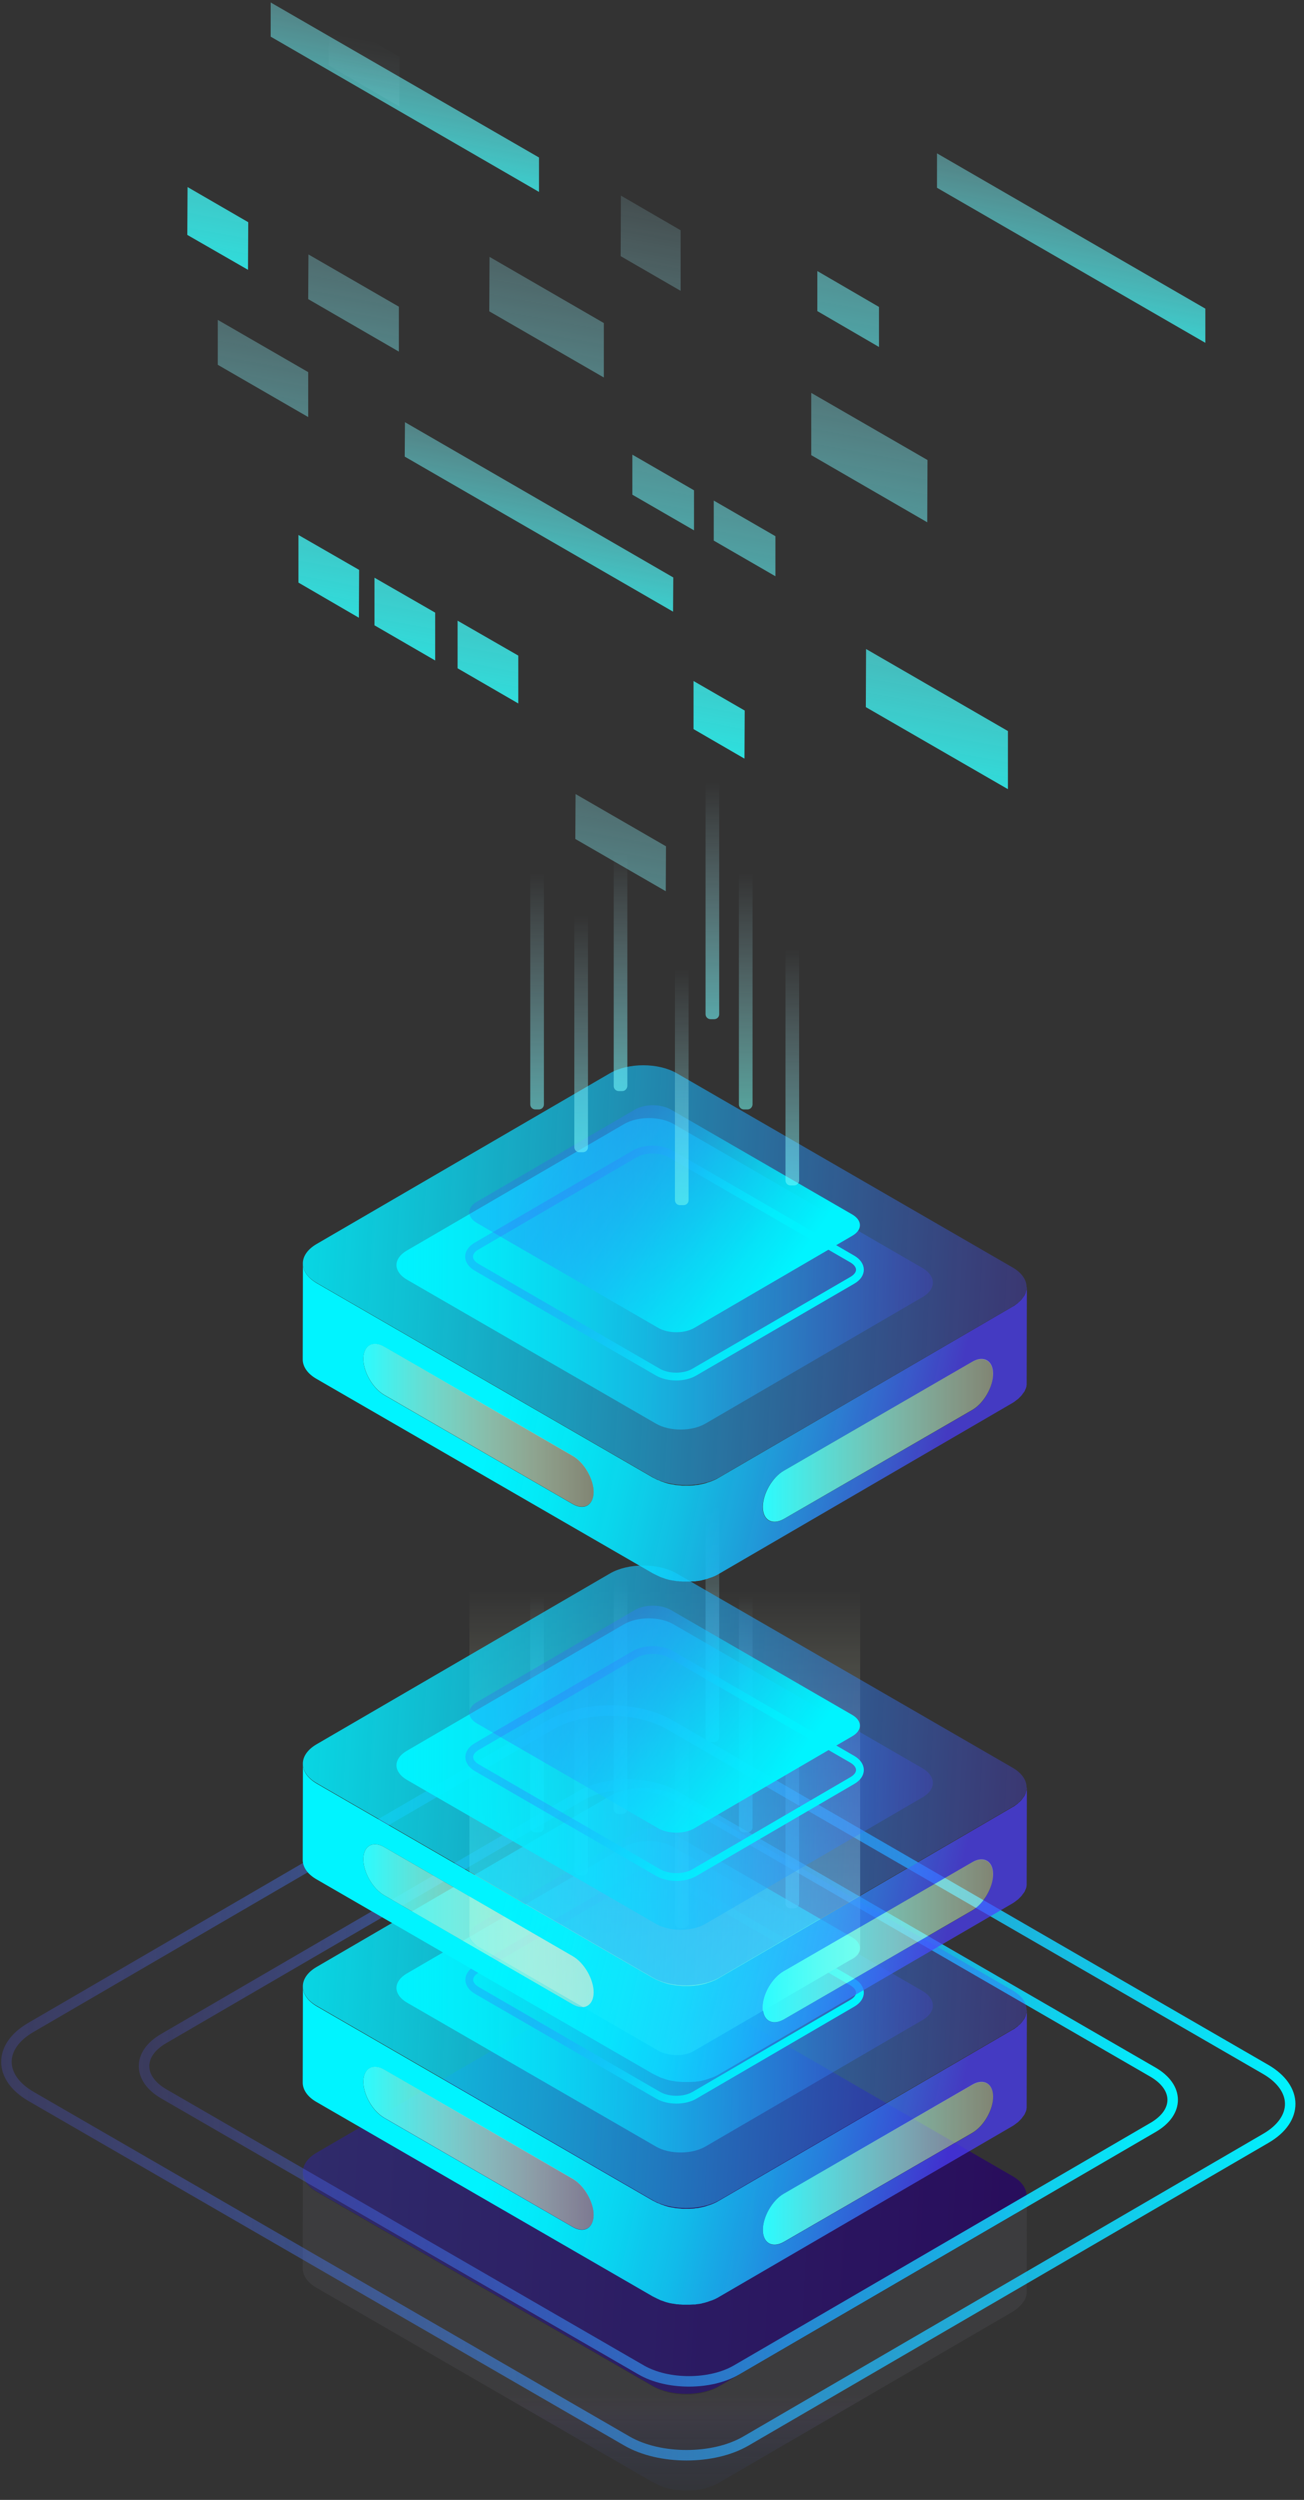 <?xml version="1.0" encoding="UTF-8"?>
<svg width="226px" height="433px" viewBox="0 0 226 433" version="1.1" xmlns="http://www.w3.org/2000/svg" xmlns:xlink="http://www.w3.org/1999/xlink">
    <rect x="0" y="0" width="226" height="433" fill="#333333" stroke="none"/>
    <title>advantage 3@3x</title>
    <defs>
        <linearGradient x1="-23.686%" y1="47.619%" x2="101.153%" y2="51.645%" id="linearGradient-1">
            <stop stop-color="#313284" offset="0%"></stop>
            <stop stop-color="#25006A" offset="100%"></stop>
        </linearGradient>
        <linearGradient x1="49.976%" y1="69.983%" x2="49.976%" y2="112.597%" id="linearGradient-2">
            <stop stop-color="#E3D4FF" stop-opacity="0.5" offset="0%"></stop>
            <stop stop-color="#8976CA" offset="18.18%"></stop>
            <stop stop-color="#3F6CFF" stop-opacity="0.3" offset="69.52%"></stop>
        </linearGradient>
        <linearGradient x1="-0.498%" y1="49.987%" x2="100.51%" y2="49.987%" id="linearGradient-3">
            <stop stop-color="#575AFF" stop-opacity="0.2" offset="0%"></stop>
            <stop stop-color="#4E6AFF" stop-opacity="0.318" offset="14.62%"></stop>
            <stop stop-color="#3794FF" stop-opacity="0.549" offset="43.17%"></stop>
            <stop stop-color="#11D6FF" stop-opacity="0.867" offset="82.48%"></stop>
            <stop stop-color="#00F4FF" offset="98.93%"></stop>
        </linearGradient>
        <linearGradient x1="-0.409%" y1="50.003%" x2="100.41%" y2="50.003%" id="linearGradient-4">
            <stop stop-color="#575AFF" stop-opacity="0.2" offset="0%"></stop>
            <stop stop-color="#4E6AFF" stop-opacity="0.318" offset="14.62%"></stop>
            <stop stop-color="#3794FF" stop-opacity="0.549" offset="43.17%"></stop>
            <stop stop-color="#11D6FF" stop-opacity="0.867" offset="82.48%"></stop>
            <stop stop-color="#00F4FF" offset="98.93%"></stop>
        </linearGradient>
        <linearGradient x1="-23.686%" y1="47.625%" x2="101.153%" y2="51.653%" id="linearGradient-5">
            <stop stop-color="#00F4FF" offset="0%"></stop>
            <stop stop-color="#01F1FF" stop-opacity="0.881" offset="16.94%"></stop>
            <stop stop-color="#06E6FF" stop-opacity="0.777" offset="31.86%"></stop>
            <stop stop-color="#0DD4FF" stop-opacity="0.678" offset="46.02%"></stop>
            <stop stop-color="#18BAFF" stop-opacity="0.582" offset="59.71%"></stop>
            <stop stop-color="#269AFF" stop-opacity="0.488" offset="73.07%"></stop>
            <stop stop-color="#3771FF" stop-opacity="0.397" offset="86.18%"></stop>
            <stop stop-color="#4A43FF" stop-opacity="0.308" offset="98.86%"></stop>
            <stop stop-color="#4C3EFF" stop-opacity="0.3" offset="100%"></stop>
        </linearGradient>
        <linearGradient x1="0.005%" y1="49.979%" x2="100.016%" y2="49.979%" id="linearGradient-6">
            <stop stop-color="#00F4FF" offset="0%"></stop>
            <stop stop-color="#01F1FF" stop-opacity="0.865" offset="16.94%"></stop>
            <stop stop-color="#06E6FF" stop-opacity="0.745" offset="31.86%"></stop>
            <stop stop-color="#0DD4FF" stop-opacity="0.632" offset="46.02%"></stop>
            <stop stop-color="#18BAFF" stop-opacity="0.522" offset="59.71%"></stop>
            <stop stop-color="#269AFF" stop-opacity="0.415" offset="73.07%"></stop>
            <stop stop-color="#3771FF" stop-opacity="0.311" offset="86.18%"></stop>
            <stop stop-color="#4A43FF" stop-opacity="0.209" offset="98.86%"></stop>
            <stop stop-color="#4C3EFF" stop-opacity="0.2" offset="100%"></stop>
        </linearGradient>
        <linearGradient x1="85.711%" y1="64.375%" x2="14.299%" y2="35.603%" id="linearGradient-7">
            <stop stop-color="#00F4FF" offset="0%"></stop>
            <stop stop-color="#01F1FF" stop-opacity="0.865" offset="16.94%"></stop>
            <stop stop-color="#06E6FF" stop-opacity="0.745" offset="31.86%"></stop>
            <stop stop-color="#0DD4FF" stop-opacity="0.632" offset="46.02%"></stop>
            <stop stop-color="#18BAFF" stop-opacity="0.522" offset="59.71%"></stop>
            <stop stop-color="#269AFF" stop-opacity="0.415" offset="73.07%"></stop>
            <stop stop-color="#3771FF" stop-opacity="0.311" offset="86.18%"></stop>
            <stop stop-color="#4A43FF" stop-opacity="0.209" offset="98.86%"></stop>
            <stop stop-color="#4C3EFF" stop-opacity="0.2" offset="100%"></stop>
        </linearGradient>
        <linearGradient x1="84.89%" y1="64.058%" x2="15.119%" y2="35.947%" id="linearGradient-8">
            <stop stop-color="#00F4FF" offset="0%"></stop>
            <stop stop-color="#01F1FF" stop-opacity="0.865" offset="16.94%"></stop>
            <stop stop-color="#06E6FF" stop-opacity="0.745" offset="31.86%"></stop>
            <stop stop-color="#0DD4FF" stop-opacity="0.632" offset="46.02%"></stop>
            <stop stop-color="#18BAFF" stop-opacity="0.522" offset="59.71%"></stop>
            <stop stop-color="#269AFF" stop-opacity="0.415" offset="73.07%"></stop>
            <stop stop-color="#3771FF" stop-opacity="0.311" offset="86.18%"></stop>
            <stop stop-color="#4A43FF" stop-opacity="0.209" offset="98.86%"></stop>
            <stop stop-color="#4C3EFF" stop-opacity="0.2" offset="100%"></stop>
        </linearGradient>
        <linearGradient x1="26.665%" y1="45.761%" x2="88.859%" y2="51.968%" id="linearGradient-9">
            <stop stop-color="#00F4FF" offset="0%"></stop>
            <stop stop-color="#01F1FF" stop-opacity="0.949" offset="16.94%"></stop>
            <stop stop-color="#06E6FF" stop-opacity="0.904" offset="31.86%"></stop>
            <stop stop-color="#0DD4FF" stop-opacity="0.862" offset="46.02%"></stop>
            <stop stop-color="#18BAFF" stop-opacity="0.821" offset="59.71%"></stop>
            <stop stop-color="#269AFF" stop-opacity="0.781" offset="73.07%"></stop>
            <stop stop-color="#3771FF" stop-opacity="0.742" offset="86.18%"></stop>
            <stop stop-color="#4A43FF" stop-opacity="0.703" offset="98.86%"></stop>
            <stop stop-color="#4C3EFF" stop-opacity="0.7" offset="100%"></stop>
        </linearGradient>
        <linearGradient x1="-0.028%" y1="50.126%" x2="99.971%" y2="50.126%" id="linearGradient-10">
            <stop stop-color="#2AFCFF" offset="0%"></stop>
            <stop stop-color="#44FCF9" stop-opacity="0.944" offset="9.363%"></stop>
            <stop stop-color="#82FDEC" stop-opacity="0.8" offset="33.3%"></stop>
            <stop stop-color="#B3FEE2" stop-opacity="0.669" offset="55.19%"></stop>
            <stop stop-color="#D7FFDA" stop-opacity="0.554" offset="74.3%"></stop>
            <stop stop-color="#ECFFD6" stop-opacity="0.461" offset="89.88%"></stop>
            <stop stop-color="#F4FFD4" stop-opacity="0.4" offset="100%"></stop>
        </linearGradient>
        <linearGradient x1="99.973%" y1="50.138%" x2="-0.025%" y2="50.138%" id="linearGradient-11">
            <stop stop-color="#F4FFD4" stop-opacity="0.4" offset="0%"></stop>
            <stop stop-color="#2AFCFF" offset="100%"></stop>
        </linearGradient>
        <linearGradient x1="49.992%" y1="4.092%" x2="49.992%" y2="82.645%" id="linearGradient-12">
            <stop stop-color="#FFFFCE" stop-opacity="0" offset="35.29%"></stop>
            <stop stop-color="#FBFFCF" stop-opacity="0.223" offset="49.75%"></stop>
            <stop stop-color="#F0FFD1" stop-opacity="0.438" offset="63.63%"></stop>
            <stop stop-color="#DCFFD6" stop-opacity="0.649" offset="77.29%"></stop>
            <stop stop-color="#C1FFDC" stop-opacity="0.857" offset="90.73%"></stop>
            <stop stop-color="#AAFFE1" offset="100%"></stop>
        </linearGradient>
        <linearGradient x1="50.011%" y1="4.562%" x2="49.974%" y2="169.012%" id="linearGradient-13">
            <stop stop-color="#BFF3FF" stop-opacity="0" offset="0%"></stop>
            <stop stop-color="#AFF4FE" stop-opacity="0.151" offset="15.64%"></stop>
            <stop stop-color="#85F8FD" stop-opacity="0.445" offset="46.16%"></stop>
            <stop stop-color="#43FDFA" stop-opacity="0.851" offset="88.21%"></stop>
            <stop stop-color="#2FFFF9" stop-opacity="0.965" offset="100%"></stop>
        </linearGradient>
        <linearGradient x1="50.012%" y1="4.53%" x2="49.975%" y2="168.98%" id="linearGradient-14">
            <stop stop-color="#BFF3FF" stop-opacity="0" offset="0%"></stop>
            <stop stop-color="#AFF4FE" stop-opacity="0.151" offset="15.64%"></stop>
            <stop stop-color="#85F8FD" stop-opacity="0.445" offset="46.16%"></stop>
            <stop stop-color="#43FDFA" stop-opacity="0.851" offset="88.21%"></stop>
            <stop stop-color="#2FFFF9" stop-opacity="0.965" offset="100%"></stop>
        </linearGradient>
        <linearGradient x1="50.011%" y1="4.572%" x2="49.974%" y2="169.022%" id="linearGradient-15">
            <stop stop-color="#BFF3FF" stop-opacity="0" offset="0%"></stop>
            <stop stop-color="#AFF4FC" stop-opacity="0.148" offset="15.37%"></stop>
            <stop stop-color="#85F8F3" stop-opacity="0.438" offset="45.37%"></stop>
            <stop stop-color="#43FDE6" stop-opacity="0.836" offset="86.69%"></stop>
            <stop stop-color="#2CFFE1" stop-opacity="0.965" offset="100%"></stop>
        </linearGradient>
        <linearGradient x1="50.01%" y1="4.514%" x2="49.973%" y2="168.964%" id="linearGradient-16">
            <stop stop-color="#BFF3FF" stop-opacity="0" offset="0%"></stop>
            <stop stop-color="#AFF4FE" stop-opacity="0.156" offset="15.64%"></stop>
            <stop stop-color="#85F8FD" stop-opacity="0.462" offset="46.16%"></stop>
            <stop stop-color="#43FDFA" stop-opacity="0.882" offset="88.21%"></stop>
            <stop stop-color="#2FFFF9" offset="100%"></stop>
        </linearGradient>
        <linearGradient x1="50.013%" y1="4.522%" x2="49.976%" y2="168.972%" id="linearGradient-17">
            <stop stop-color="#BFF3FF" stop-opacity="0" offset="0%"></stop>
            <stop stop-color="#AFF4FE" stop-opacity="0.156" offset="15.64%"></stop>
            <stop stop-color="#85F8FD" stop-opacity="0.462" offset="46.16%"></stop>
            <stop stop-color="#43FDFA" stop-opacity="0.882" offset="88.21%"></stop>
            <stop stop-color="#2FFFF9" offset="100%"></stop>
        </linearGradient>
        <linearGradient x1="50.01%" y1="4.562%" x2="49.973%" y2="169.012%" id="linearGradient-18">
            <stop stop-color="#BFF3FF" stop-opacity="0" offset="0%"></stop>
            <stop stop-color="#AFF4FC" stop-opacity="0.148" offset="15.37%"></stop>
            <stop stop-color="#85F8F3" stop-opacity="0.438" offset="45.37%"></stop>
            <stop stop-color="#43FDE6" stop-opacity="0.836" offset="86.69%"></stop>
            <stop stop-color="#2CFFE1" stop-opacity="0.965" offset="100%"></stop>
        </linearGradient>
        <linearGradient x1="50.011%" y1="4.579%" x2="49.975%" y2="168.9%" id="linearGradient-19">
            <stop stop-color="#BFF3FF" stop-opacity="0" offset="0%"></stop>
            <stop stop-color="#AFF4FE" stop-opacity="0.151" offset="15.64%"></stop>
            <stop stop-color="#85F8FD" stop-opacity="0.445" offset="46.16%"></stop>
            <stop stop-color="#43FDFA" stop-opacity="0.851" offset="88.21%"></stop>
            <stop stop-color="#2FFFF9" stop-opacity="0.965" offset="100%"></stop>
        </linearGradient>
        <linearGradient x1="-23.686%" y1="47.623%" x2="101.153%" y2="51.649%" id="linearGradient-20">
            <stop stop-color="#00F4FF" offset="0%"></stop>
            <stop stop-color="#01F1FF" stop-opacity="0.881" offset="16.94%"></stop>
            <stop stop-color="#06E6FF" stop-opacity="0.777" offset="31.86%"></stop>
            <stop stop-color="#0DD4FF" stop-opacity="0.678" offset="46.02%"></stop>
            <stop stop-color="#18BAFF" stop-opacity="0.582" offset="59.71%"></stop>
            <stop stop-color="#269AFF" stop-opacity="0.488" offset="73.07%"></stop>
            <stop stop-color="#3771FF" stop-opacity="0.397" offset="86.18%"></stop>
            <stop stop-color="#4A43FF" stop-opacity="0.308" offset="98.86%"></stop>
            <stop stop-color="#4C3EFF" stop-opacity="0.3" offset="100%"></stop>
        </linearGradient>
        <linearGradient x1="0.005%" y1="49.997%" x2="100.016%" y2="49.997%" id="linearGradient-21">
            <stop stop-color="#00F4FF" offset="0%"></stop>
            <stop stop-color="#01F1FF" stop-opacity="0.865" offset="16.94%"></stop>
            <stop stop-color="#06E6FF" stop-opacity="0.745" offset="31.86%"></stop>
            <stop stop-color="#0DD4FF" stop-opacity="0.632" offset="46.02%"></stop>
            <stop stop-color="#18BAFF" stop-opacity="0.522" offset="59.71%"></stop>
            <stop stop-color="#269AFF" stop-opacity="0.415" offset="73.07%"></stop>
            <stop stop-color="#3771FF" stop-opacity="0.311" offset="86.18%"></stop>
            <stop stop-color="#4A43FF" stop-opacity="0.209" offset="98.86%"></stop>
            <stop stop-color="#4C3EFF" stop-opacity="0.2" offset="100%"></stop>
        </linearGradient>
        <linearGradient x1="85.711%" y1="64.384%" x2="14.299%" y2="35.612%" id="linearGradient-22">
            <stop stop-color="#00F4FF" offset="0%"></stop>
            <stop stop-color="#01F1FF" stop-opacity="0.865" offset="16.94%"></stop>
            <stop stop-color="#06E6FF" stop-opacity="0.745" offset="31.86%"></stop>
            <stop stop-color="#0DD4FF" stop-opacity="0.632" offset="46.02%"></stop>
            <stop stop-color="#18BAFF" stop-opacity="0.522" offset="59.71%"></stop>
            <stop stop-color="#269AFF" stop-opacity="0.415" offset="73.07%"></stop>
            <stop stop-color="#3771FF" stop-opacity="0.311" offset="86.18%"></stop>
            <stop stop-color="#4A43FF" stop-opacity="0.209" offset="98.86%"></stop>
            <stop stop-color="#4C3EFF" stop-opacity="0.2" offset="100%"></stop>
        </linearGradient>
        <linearGradient x1="84.89%" y1="64.037%" x2="15.119%" y2="35.926%" id="linearGradient-23">
            <stop stop-color="#00F4FF" offset="0%"></stop>
            <stop stop-color="#01F1FF" stop-opacity="0.865" offset="16.94%"></stop>
            <stop stop-color="#06E6FF" stop-opacity="0.745" offset="31.86%"></stop>
            <stop stop-color="#0DD4FF" stop-opacity="0.632" offset="46.02%"></stop>
            <stop stop-color="#18BAFF" stop-opacity="0.522" offset="59.71%"></stop>
            <stop stop-color="#269AFF" stop-opacity="0.415" offset="73.07%"></stop>
            <stop stop-color="#3771FF" stop-opacity="0.311" offset="86.18%"></stop>
            <stop stop-color="#4A43FF" stop-opacity="0.209" offset="98.86%"></stop>
            <stop stop-color="#4C3EFF" stop-opacity="0.2" offset="100%"></stop>
        </linearGradient>
        <linearGradient x1="26.665%" y1="45.764%" x2="88.859%" y2="51.972%" id="linearGradient-24">
            <stop stop-color="#00F4FF" offset="0%"></stop>
            <stop stop-color="#01F1FF" stop-opacity="0.949" offset="16.94%"></stop>
            <stop stop-color="#06E6FF" stop-opacity="0.904" offset="31.86%"></stop>
            <stop stop-color="#0DD4FF" stop-opacity="0.862" offset="46.02%"></stop>
            <stop stop-color="#18BAFF" stop-opacity="0.821" offset="59.71%"></stop>
            <stop stop-color="#269AFF" stop-opacity="0.781" offset="73.07%"></stop>
            <stop stop-color="#3771FF" stop-opacity="0.742" offset="86.18%"></stop>
            <stop stop-color="#4A43FF" stop-opacity="0.703" offset="98.86%"></stop>
            <stop stop-color="#4C3EFF" stop-opacity="0.7" offset="100%"></stop>
        </linearGradient>
        <linearGradient x1="-0.028%" y1="50.04%" x2="99.971%" y2="50.04%" id="linearGradient-25">
            <stop stop-color="#2AFCFF" offset="0%"></stop>
            <stop stop-color="#44FCF9" stop-opacity="0.944" offset="9.363%"></stop>
            <stop stop-color="#82FDEC" stop-opacity="0.8" offset="33.3%"></stop>
            <stop stop-color="#B3FEE2" stop-opacity="0.669" offset="55.19%"></stop>
            <stop stop-color="#D7FFDA" stop-opacity="0.554" offset="74.3%"></stop>
            <stop stop-color="#ECFFD6" stop-opacity="0.461" offset="89.88%"></stop>
            <stop stop-color="#F4FFD4" stop-opacity="0.4" offset="100%"></stop>
        </linearGradient>
        <linearGradient x1="99.973%" y1="50.053%" x2="-0.025%" y2="50.053%" id="linearGradient-26">
            <stop stop-color="#F4FFD4" stop-opacity="0.4" offset="0%"></stop>
            <stop stop-color="#2AFCFF" offset="100%"></stop>
        </linearGradient>
        <linearGradient x1="-23.686%" y1="47.617%" x2="101.153%" y2="51.643%" id="linearGradient-27">
            <stop stop-color="#00F4FF" offset="0%"></stop>
            <stop stop-color="#01F1FF" stop-opacity="0.881" offset="16.94%"></stop>
            <stop stop-color="#06E6FF" stop-opacity="0.777" offset="31.86%"></stop>
            <stop stop-color="#0DD4FF" stop-opacity="0.678" offset="46.02%"></stop>
            <stop stop-color="#18BAFF" stop-opacity="0.582" offset="59.71%"></stop>
            <stop stop-color="#269AFF" stop-opacity="0.488" offset="73.07%"></stop>
            <stop stop-color="#3771FF" stop-opacity="0.397" offset="86.18%"></stop>
            <stop stop-color="#4A43FF" stop-opacity="0.308" offset="98.86%"></stop>
            <stop stop-color="#4C3EFF" stop-opacity="0.3" offset="100%"></stop>
        </linearGradient>
        <linearGradient x1="0.005%" y1="49.973%" x2="100.016%" y2="49.973%" id="linearGradient-28">
            <stop stop-color="#00F4FF" offset="0%"></stop>
            <stop stop-color="#01F1FF" stop-opacity="0.865" offset="16.94%"></stop>
            <stop stop-color="#06E6FF" stop-opacity="0.745" offset="31.86%"></stop>
            <stop stop-color="#0DD4FF" stop-opacity="0.632" offset="46.02%"></stop>
            <stop stop-color="#18BAFF" stop-opacity="0.522" offset="59.71%"></stop>
            <stop stop-color="#269AFF" stop-opacity="0.415" offset="73.07%"></stop>
            <stop stop-color="#3771FF" stop-opacity="0.311" offset="86.18%"></stop>
            <stop stop-color="#4A43FF" stop-opacity="0.209" offset="98.86%"></stop>
            <stop stop-color="#4C3EFF" stop-opacity="0.2" offset="100%"></stop>
        </linearGradient>
        <linearGradient x1="85.718%" y1="64.387%" x2="14.341%" y2="35.644%" id="linearGradient-29">
            <stop stop-color="#00F4FF" offset="0%"></stop>
            <stop stop-color="#01F1FF" stop-opacity="0.865" offset="16.94%"></stop>
            <stop stop-color="#06E6FF" stop-opacity="0.745" offset="31.86%"></stop>
            <stop stop-color="#0DD4FF" stop-opacity="0.632" offset="46.02%"></stop>
            <stop stop-color="#18BAFF" stop-opacity="0.522" offset="59.71%"></stop>
            <stop stop-color="#269AFF" stop-opacity="0.415" offset="73.07%"></stop>
            <stop stop-color="#3771FF" stop-opacity="0.311" offset="86.18%"></stop>
            <stop stop-color="#4A43FF" stop-opacity="0.209" offset="98.86%"></stop>
            <stop stop-color="#4C3EFF" stop-opacity="0.2" offset="100%"></stop>
        </linearGradient>
        <linearGradient x1="84.89%" y1="64.055%" x2="15.119%" y2="35.944%" id="linearGradient-30">
            <stop stop-color="#00F4FF" offset="0%"></stop>
            <stop stop-color="#01F1FF" stop-opacity="0.865" offset="16.94%"></stop>
            <stop stop-color="#06E6FF" stop-opacity="0.745" offset="31.86%"></stop>
            <stop stop-color="#0DD4FF" stop-opacity="0.632" offset="46.02%"></stop>
            <stop stop-color="#18BAFF" stop-opacity="0.522" offset="59.71%"></stop>
            <stop stop-color="#269AFF" stop-opacity="0.415" offset="73.07%"></stop>
            <stop stop-color="#3771FF" stop-opacity="0.311" offset="86.18%"></stop>
            <stop stop-color="#4A43FF" stop-opacity="0.209" offset="98.86%"></stop>
            <stop stop-color="#4C3EFF" stop-opacity="0.2" offset="100%"></stop>
        </linearGradient>
        <linearGradient x1="26.665%" y1="45.772%" x2="88.859%" y2="51.979%" id="linearGradient-31">
            <stop stop-color="#00F4FF" offset="0%"></stop>
            <stop stop-color="#01F1FF" stop-opacity="0.949" offset="16.94%"></stop>
            <stop stop-color="#06E6FF" stop-opacity="0.904" offset="31.86%"></stop>
            <stop stop-color="#0DD4FF" stop-opacity="0.862" offset="46.02%"></stop>
            <stop stop-color="#18BAFF" stop-opacity="0.821" offset="59.71%"></stop>
            <stop stop-color="#269AFF" stop-opacity="0.781" offset="73.07%"></stop>
            <stop stop-color="#3771FF" stop-opacity="0.742" offset="86.18%"></stop>
            <stop stop-color="#4A43FF" stop-opacity="0.703" offset="98.86%"></stop>
            <stop stop-color="#4C3EFF" stop-opacity="0.7" offset="100%"></stop>
        </linearGradient>
        <linearGradient x1="-0.028%" y1="50.115%" x2="99.971%" y2="50.115%" id="linearGradient-32">
            <stop stop-color="#2AFCFF" offset="0%"></stop>
            <stop stop-color="#44FCF9" stop-opacity="0.944" offset="9.363%"></stop>
            <stop stop-color="#82FDEC" stop-opacity="0.8" offset="33.3%"></stop>
            <stop stop-color="#B3FEE2" stop-opacity="0.669" offset="55.19%"></stop>
            <stop stop-color="#D7FFDA" stop-opacity="0.554" offset="74.3%"></stop>
            <stop stop-color="#ECFFD6" stop-opacity="0.461" offset="89.88%"></stop>
            <stop stop-color="#F4FFD4" stop-opacity="0.4" offset="100%"></stop>
        </linearGradient>
        <linearGradient x1="99.973%" y1="50.127%" x2="-0.025%" y2="50.127%" id="linearGradient-33">
            <stop stop-color="#F4FFD4" stop-opacity="0.4" offset="0%"></stop>
            <stop stop-color="#2AFCFF" offset="100%"></stop>
        </linearGradient>
        <linearGradient x1="50.011%" y1="4.555%" x2="49.974%" y2="169.005%" id="linearGradient-34">
            <stop stop-color="#BFF3FF" stop-opacity="0" offset="0%"></stop>
            <stop stop-color="#AFF4FE" stop-opacity="0.151" offset="15.64%"></stop>
            <stop stop-color="#85F8FD" stop-opacity="0.445" offset="46.16%"></stop>
            <stop stop-color="#43FDFA" stop-opacity="0.851" offset="88.21%"></stop>
            <stop stop-color="#2FFFF9" stop-opacity="0.965" offset="100%"></stop>
        </linearGradient>
        <linearGradient x1="50.012%" y1="4.522%" x2="49.975%" y2="168.973%" id="linearGradient-35">
            <stop stop-color="#BFF3FF" stop-opacity="0" offset="0%"></stop>
            <stop stop-color="#AFF4FE" stop-opacity="0.151" offset="15.64%"></stop>
            <stop stop-color="#85F8FD" stop-opacity="0.445" offset="46.16%"></stop>
            <stop stop-color="#43FDFA" stop-opacity="0.851" offset="88.21%"></stop>
            <stop stop-color="#2FFFF9" stop-opacity="0.965" offset="100%"></stop>
        </linearGradient>
        <linearGradient x1="50.011%" y1="4.564%" x2="49.974%" y2="169.015%" id="linearGradient-36">
            <stop stop-color="#BFF3FF" stop-opacity="0" offset="0%"></stop>
            <stop stop-color="#AFF4FC" stop-opacity="0.148" offset="15.37%"></stop>
            <stop stop-color="#85F8F3" stop-opacity="0.438" offset="45.37%"></stop>
            <stop stop-color="#43FDE6" stop-opacity="0.836" offset="86.69%"></stop>
            <stop stop-color="#2CFFE1" stop-opacity="0.965" offset="100%"></stop>
        </linearGradient>
        <linearGradient x1="50.01%" y1="4.582%" x2="49.973%" y2="168.903%" id="linearGradient-37">
            <stop stop-color="#BFF3FF" stop-opacity="0" offset="0%"></stop>
            <stop stop-color="#AFF4FE" stop-opacity="0.156" offset="15.64%"></stop>
            <stop stop-color="#85F8FD" stop-opacity="0.462" offset="46.16%"></stop>
            <stop stop-color="#43FDFA" stop-opacity="0.882" offset="88.21%"></stop>
            <stop stop-color="#2FFFF9" offset="100%"></stop>
        </linearGradient>
        <linearGradient x1="50.013%" y1="4.514%" x2="49.976%" y2="168.965%" id="linearGradient-38">
            <stop stop-color="#BFF3FF" stop-opacity="0" offset="0%"></stop>
            <stop stop-color="#AFF4FE" stop-opacity="0.156" offset="15.64%"></stop>
            <stop stop-color="#85F8FD" stop-opacity="0.462" offset="46.16%"></stop>
            <stop stop-color="#43FDFA" stop-opacity="0.882" offset="88.21%"></stop>
            <stop stop-color="#2FFFF9" offset="100%"></stop>
        </linearGradient>
        <linearGradient x1="50.01%" y1="4.555%" x2="49.973%" y2="169.005%" id="linearGradient-39">
            <stop stop-color="#BFF3FF" stop-opacity="0" offset="0%"></stop>
            <stop stop-color="#AFF4FC" stop-opacity="0.148" offset="15.37%"></stop>
            <stop stop-color="#85F8F3" stop-opacity="0.438" offset="45.37%"></stop>
            <stop stop-color="#43FDE6" stop-opacity="0.836" offset="86.69%"></stop>
            <stop stop-color="#2CFFE1" stop-opacity="0.965" offset="100%"></stop>
        </linearGradient>
        <linearGradient x1="50.012%" y1="4.576%" x2="49.975%" y2="169.026%" id="linearGradient-40">
            <stop stop-color="#BFF3FF" stop-opacity="0" offset="0%"></stop>
            <stop stop-color="#AFF4FE" stop-opacity="0.151" offset="15.64%"></stop>
            <stop stop-color="#85F8FD" stop-opacity="0.445" offset="46.16%"></stop>
            <stop stop-color="#43FDFA" stop-opacity="0.851" offset="88.21%"></stop>
            <stop stop-color="#2FFFF9" stop-opacity="0.965" offset="100%"></stop>
        </linearGradient>
        <linearGradient x1="90.457%" y1="-192.931%" x2="-1.018%" y2="356.125%" id="linearGradient-41">
            <stop stop-color="#BFF3FF" stop-opacity="0" offset="0%"></stop>
            <stop stop-color="#AFF4FF" stop-opacity="0.131" offset="13.61%"></stop>
            <stop stop-color="#85F7FE" stop-opacity="0.387" offset="40.17%"></stop>
            <stop stop-color="#43FCFC" stop-opacity="0.74" offset="76.72%"></stop>
            <stop stop-color="#15FFFB" stop-opacity="0.965" offset="100%"></stop>
        </linearGradient>
        <linearGradient x1="67.984%" y1="-103.774%" x2="-19.142%" y2="642.38%" id="linearGradient-42">
            <stop stop-color="#BFF3FF" stop-opacity="0" offset="0%"></stop>
            <stop stop-color="#AFF4FF" stop-opacity="0.131" offset="13.61%"></stop>
            <stop stop-color="#85F7FE" stop-opacity="0.387" offset="40.17%"></stop>
            <stop stop-color="#43FCFC" stop-opacity="0.74" offset="76.72%"></stop>
            <stop stop-color="#15FFFB" stop-opacity="0.965" offset="100%"></stop>
        </linearGradient>
        <linearGradient x1="84.586%" y1="-146.201%" x2="-19.163%" y2="442.868%" id="linearGradient-43">
            <stop stop-color="#BFF3FF" stop-opacity="0" offset="0%"></stop>
            <stop stop-color="#AFF4FF" stop-opacity="0.131" offset="13.61%"></stop>
            <stop stop-color="#85F7FE" stop-opacity="0.387" offset="40.17%"></stop>
            <stop stop-color="#43FCFC" stop-opacity="0.74" offset="76.72%"></stop>
            <stop stop-color="#15FFFB" stop-opacity="0.965" offset="100%"></stop>
        </linearGradient>
        <linearGradient x1="79.752%" y1="-63.093%" x2="30.75%" y2="123.308%" id="linearGradient-44">
            <stop stop-color="#BFF3FF" stop-opacity="0" offset="0%"></stop>
            <stop stop-color="#AFF4FF" stop-opacity="0.131" offset="13.61%"></stop>
            <stop stop-color="#85F7FE" stop-opacity="0.387" offset="40.17%"></stop>
            <stop stop-color="#43FCFC" stop-opacity="0.74" offset="76.72%"></stop>
            <stop stop-color="#15FFFB" stop-opacity="0.965" offset="100%"></stop>
        </linearGradient>
        <linearGradient x1="79.773%" y1="-63.302%" x2="30.727%" y2="123.437%" id="linearGradient-45">
            <stop stop-color="#BFF3FF" stop-opacity="0" offset="0%"></stop>
            <stop stop-color="#AFF4FF" stop-opacity="0.131" offset="13.61%"></stop>
            <stop stop-color="#85F7FE" stop-opacity="0.387" offset="40.17%"></stop>
            <stop stop-color="#43FCFC" stop-opacity="0.74" offset="76.72%"></stop>
            <stop stop-color="#15FFFB" stop-opacity="0.965" offset="100%"></stop>
        </linearGradient>
        <linearGradient x1="79.759%" y1="-63.331%" x2="30.713%" y2="123.409%" id="linearGradient-46">
            <stop stop-color="#BFF3FF" stop-opacity="0" offset="0%"></stop>
            <stop stop-color="#AFF4FF" stop-opacity="0.131" offset="13.61%"></stop>
            <stop stop-color="#85F7FE" stop-opacity="0.387" offset="40.17%"></stop>
            <stop stop-color="#43FCFC" stop-opacity="0.74" offset="76.72%"></stop>
            <stop stop-color="#15FFFB" stop-opacity="0.965" offset="100%"></stop>
        </linearGradient>
        <linearGradient x1="126.92%" y1="-458.869%" x2="-14.9%" y2="479.84%" id="linearGradient-47">
            <stop stop-color="#BFF3FF" stop-opacity="0" offset="0%"></stop>
            <stop stop-color="#AFF4FF" stop-opacity="0.131" offset="13.61%"></stop>
            <stop stop-color="#85F7FE" stop-opacity="0.387" offset="40.17%"></stop>
            <stop stop-color="#43FCFC" stop-opacity="0.74" offset="76.72%"></stop>
            <stop stop-color="#15FFFB" stop-opacity="0.965" offset="100%"></stop>
        </linearGradient>
        <linearGradient x1="126.906%" y1="-458.893%" x2="-14.913%" y2="479.817%" id="linearGradient-48">
            <stop stop-color="#BFF3FF" stop-opacity="0" offset="0%"></stop>
            <stop stop-color="#AFF4FF" stop-opacity="0.131" offset="13.61%"></stop>
            <stop stop-color="#85F7FE" stop-opacity="0.387" offset="40.17%"></stop>
            <stop stop-color="#43FCFC" stop-opacity="0.74" offset="76.72%"></stop>
            <stop stop-color="#15FFFB" stop-opacity="0.965" offset="100%"></stop>
        </linearGradient>
        <linearGradient x1="126.412%" y1="-457.289%" x2="-14.496%" y2="478.402%" id="linearGradient-49">
            <stop stop-color="#BFF3FF" stop-opacity="0" offset="0%"></stop>
            <stop stop-color="#AFF4FF" stop-opacity="0.131" offset="13.61%"></stop>
            <stop stop-color="#85F7FE" stop-opacity="0.387" offset="40.17%"></stop>
            <stop stop-color="#43FCFC" stop-opacity="0.74" offset="76.72%"></stop>
            <stop stop-color="#15FFFB" stop-opacity="0.965" offset="100%"></stop>
        </linearGradient>
        <linearGradient x1="122.421%" y1="-334.813%" x2="29.797%" y2="157.82%" id="linearGradient-50">
            <stop stop-color="#BFF3FF" stop-opacity="0" offset="0%"></stop>
            <stop stop-color="#AFF4FF" stop-opacity="0.131" offset="13.61%"></stop>
            <stop stop-color="#85F7FE" stop-opacity="0.387" offset="40.17%"></stop>
            <stop stop-color="#43FCFC" stop-opacity="0.74" offset="76.72%"></stop>
            <stop stop-color="#15FFFB" stop-opacity="0.965" offset="100%"></stop>
        </linearGradient>
        <linearGradient x1="143.594%" y1="-716.169%" x2="31.726%" y2="198.925%" id="linearGradient-51">
            <stop stop-color="#BFF3FF" stop-opacity="0" offset="0%"></stop>
            <stop stop-color="#AFF4FF" stop-opacity="0.131" offset="13.61%"></stop>
            <stop stop-color="#85F7FE" stop-opacity="0.387" offset="40.17%"></stop>
            <stop stop-color="#43FCFC" stop-opacity="0.74" offset="76.72%"></stop>
            <stop stop-color="#15FFFB" stop-opacity="0.965" offset="100%"></stop>
        </linearGradient>
        <linearGradient x1="95.929%" y1="-215.132%" x2="-30.578%" y2="516.023%" id="linearGradient-52">
            <stop stop-color="#BFF3FF" stop-opacity="0" offset="0%"></stop>
            <stop stop-color="#AFF4FF" stop-opacity="0.131" offset="13.61%"></stop>
            <stop stop-color="#85F7FE" stop-opacity="0.387" offset="40.17%"></stop>
            <stop stop-color="#43FCFC" stop-opacity="0.74" offset="76.72%"></stop>
            <stop stop-color="#15FFFB" stop-opacity="0.965" offset="100%"></stop>
        </linearGradient>
        <linearGradient x1="95.783%" y1="-215.039%" x2="-30.384%" y2="516.117%" id="linearGradient-53">
            <stop stop-color="#BFF3FF" stop-opacity="0" offset="0%"></stop>
            <stop stop-color="#AFF4FF" stop-opacity="0.131" offset="13.61%"></stop>
            <stop stop-color="#85F7FE" stop-opacity="0.387" offset="40.17%"></stop>
            <stop stop-color="#43FCFC" stop-opacity="0.74" offset="76.72%"></stop>
            <stop stop-color="#15FFFB" stop-opacity="0.965" offset="100%"></stop>
        </linearGradient>
        <linearGradient x1="95.875%" y1="-215.082%" x2="-30.632%" y2="516.073%" id="linearGradient-54">
            <stop stop-color="#BFF3FF" stop-opacity="0" offset="0%"></stop>
            <stop stop-color="#AFF4FF" stop-opacity="0.131" offset="13.61%"></stop>
            <stop stop-color="#85F7FE" stop-opacity="0.387" offset="40.17%"></stop>
            <stop stop-color="#43FCFC" stop-opacity="0.74" offset="76.72%"></stop>
            <stop stop-color="#15FFFB" stop-opacity="0.965" offset="100%"></stop>
        </linearGradient>
        <linearGradient x1="53.533%" y1="25.761%" x2="-60.356%" y2="810.128%" id="linearGradient-55">
            <stop stop-color="#BFF3FF" stop-opacity="0" offset="0%"></stop>
            <stop stop-color="#AFF4FF" stop-opacity="0.131" offset="13.61%"></stop>
            <stop stop-color="#85F7FE" stop-opacity="0.387" offset="40.17%"></stop>
            <stop stop-color="#43FCFC" stop-opacity="0.74" offset="76.72%"></stop>
            <stop stop-color="#15FFFB" stop-opacity="0.965" offset="100%"></stop>
        </linearGradient>
        <linearGradient x1="145.34%" y1="-651.45%" x2="28.622%" y2="206.958%" id="linearGradient-56">
            <stop stop-color="#BFF3FF" stop-opacity="0" offset="0%"></stop>
            <stop stop-color="#AFF4FF" stop-opacity="0.131" offset="13.61%"></stop>
            <stop stop-color="#85F7FE" stop-opacity="0.387" offset="40.17%"></stop>
            <stop stop-color="#43FCFC" stop-opacity="0.74" offset="76.72%"></stop>
            <stop stop-color="#15FFFB" stop-opacity="0.965" offset="100%"></stop>
        </linearGradient>
        <linearGradient x1="145.347%" y1="-651.423%" x2="28.629%" y2="206.984%" id="linearGradient-57">
            <stop stop-color="#BFF3FF" stop-opacity="0" offset="0%"></stop>
            <stop stop-color="#AFF4FF" stop-opacity="0.131" offset="13.61%"></stop>
            <stop stop-color="#85F7FE" stop-opacity="0.387" offset="40.17%"></stop>
            <stop stop-color="#43FCFC" stop-opacity="0.74" offset="76.72%"></stop>
            <stop stop-color="#15FFFB" stop-opacity="0.965" offset="100%"></stop>
        </linearGradient>
        <linearGradient x1="145.288%" y1="-651.413%" x2="28.57%" y2="206.994%" id="linearGradient-58">
            <stop stop-color="#BFF3FF" stop-opacity="0" offset="0%"></stop>
            <stop stop-color="#AFF4FF" stop-opacity="0.131" offset="13.61%"></stop>
            <stop stop-color="#85F7FE" stop-opacity="0.387" offset="40.17%"></stop>
            <stop stop-color="#43FCFC" stop-opacity="0.74" offset="76.72%"></stop>
            <stop stop-color="#15FFFB" stop-opacity="0.965" offset="100%"></stop>
        </linearGradient>
        <linearGradient x1="145.72%" y1="-651.213%" x2="28.533%" y2="207.194%" id="linearGradient-59">
            <stop stop-color="#BFF3FF" stop-opacity="0" offset="0%"></stop>
            <stop stop-color="#AFF4FF" stop-opacity="0.131" offset="13.61%"></stop>
            <stop stop-color="#85F7FE" stop-opacity="0.387" offset="40.17%"></stop>
            <stop stop-color="#43FCFC" stop-opacity="0.74" offset="76.72%"></stop>
            <stop stop-color="#15FFFB" stop-opacity="0.965" offset="100%"></stop>
        </linearGradient>
    </defs>
    <g id="页面-2--mend--" stroke="none" stroke-width="1" fill="none" fill-rule="evenodd">
        <g id="OpenFi--draft-1-2" transform="translate(-1053, -3686)">
            <g id="advantage-" transform="translate(100, 3570.158)">
                <g id="编组-7" transform="translate(0, 116.141)">
                    <g id="编组-4" transform="translate(930, 0)">
                        <g id="advantage-3" transform="translate(24.114, 0)">
                            <g id="XMLID_8251_" transform="translate(0, 133.072)">
                                <g id="XMLID_8250_" transform="translate(51.351, 208.53)" fill-rule="nonzero">
                                    <g id="XMLID_8254_" opacity="0.74" transform="translate(0.021, 0)" fill="url(#linearGradient-1)">
                                        <path d="M123.016,35.026 C126.226,36.887 126.226,39.898 123.049,41.759 L72.226,71.329 C69.05,73.189 63.812,73.189 60.602,71.329 L2.412,37.699 C-0.798,35.838 -0.798,32.827 2.378,30.966 L53.201,1.396 C56.378,-0.465 61.616,-0.465 64.826,1.396 L123.016,35.026 Z" id="XMLID_8256_"></path>
                                    </g>
                                    <path d="M125.47,38.578 C125.47,38.612 125.47,38.646 125.47,38.714 C125.47,38.747 125.47,38.781 125.47,38.815 C125.47,38.849 125.47,38.883 125.436,38.95 C125.436,38.984 125.436,39.018 125.402,39.052 C125.402,39.086 125.368,39.12 125.368,39.187 C125.368,39.221 125.335,39.255 125.335,39.289 C125.335,39.323 125.301,39.356 125.301,39.424 C125.301,39.458 125.267,39.492 125.267,39.526 C125.267,39.559 125.233,39.593 125.199,39.661 C125.199,39.695 125.166,39.729 125.166,39.762 C125.132,39.796 125.132,39.83 125.098,39.898 C125.064,39.932 125.064,39.965 125.03,39.999 C124.997,40.033 124.963,40.101 124.929,40.135 C124.895,40.168 124.895,40.202 124.861,40.236 C124.828,40.304 124.794,40.338 124.726,40.405 C124.726,40.439 124.692,40.439 124.692,40.473 C124.625,40.541 124.557,40.642 124.49,40.71 C124.456,40.744 124.456,40.744 124.422,40.777 C124.355,40.845 124.287,40.913 124.253,40.947 C124.219,40.98 124.186,41.014 124.152,41.014 C124.118,41.048 124.084,41.082 124.05,41.116 C124.017,41.15 123.983,41.183 123.949,41.217 C123.915,41.251 123.881,41.285 123.814,41.319 C123.78,41.353 123.746,41.386 123.679,41.42 C123.645,41.454 123.577,41.488 123.544,41.522 C123.51,41.556 123.442,41.589 123.408,41.623 C123.375,41.657 123.307,41.691 123.273,41.725 C123.206,41.759 123.138,41.792 123.07,41.826 L72.247,71.396 C72.078,71.498 71.876,71.599 71.707,71.701 C71.673,71.735 71.605,71.735 71.571,71.768 C71.402,71.836 71.234,71.938 71.031,72.005 C70.997,72.005 70.997,72.005 70.963,72.039 C70.76,72.107 70.591,72.174 70.389,72.242 C70.254,72.276 70.118,72.31 69.983,72.377 C69.882,72.411 69.78,72.445 69.645,72.479 C69.51,72.513 69.341,72.547 69.206,72.58 C69.105,72.614 68.969,72.614 68.868,72.648 C68.834,72.648 68.767,72.648 68.733,72.682 C68.53,72.716 68.361,72.75 68.158,72.75 C68.091,72.75 68.057,72.75 67.99,72.783 C67.888,72.783 67.787,72.817 67.652,72.817 C67.449,72.817 67.28,72.851 67.077,72.851 C66.976,72.851 66.841,72.851 66.739,72.851 C66.57,72.851 66.435,72.851 66.266,72.851 C66.131,72.851 66.03,72.851 65.894,72.851 C65.759,72.851 65.624,72.851 65.489,72.817 C65.354,72.817 65.252,72.783 65.117,72.783 C64.982,72.783 64.847,72.75 64.712,72.75 C64.577,72.75 64.475,72.716 64.34,72.682 C64.205,72.648 64.036,72.648 63.901,72.614 C63.799,72.58 63.664,72.58 63.563,72.547 C63.394,72.513 63.225,72.479 63.056,72.411 C62.954,72.377 62.853,72.344 62.718,72.31 C62.65,72.31 62.617,72.276 62.549,72.242 C62.38,72.174 62.211,72.141 62.042,72.073 C62.008,72.039 61.941,72.039 61.907,72.005 C61.772,71.938 61.603,71.87 61.468,71.836 C61.4,71.802 61.332,71.768 61.265,71.735 C61.062,71.633 60.859,71.532 60.657,71.43 L2.467,37.8 C0.845,36.853 0.034,35.635 0.034,34.417 L0,50.995 C0,52.213 0.811,53.465 2.433,54.378 L60.623,88.008 C60.826,88.11 61.028,88.211 61.231,88.313 C61.299,88.347 61.366,88.381 61.434,88.414 C61.569,88.482 61.67,88.516 61.806,88.584 C61.839,88.584 61.839,88.617 61.873,88.617 C61.907,88.651 61.975,88.651 62.008,88.685 C62.177,88.753 62.346,88.787 62.515,88.854 C62.583,88.888 62.617,88.888 62.684,88.922 C62.718,88.922 62.752,88.956 62.786,88.956 C62.853,88.99 62.921,88.99 62.988,89.023 C63.157,89.057 63.326,89.125 63.495,89.159 C63.529,89.159 63.597,89.193 63.63,89.193 C63.698,89.193 63.766,89.226 63.833,89.226 C63.968,89.26 64.137,89.294 64.272,89.294 C64.34,89.294 64.374,89.328 64.441,89.328 C64.509,89.328 64.577,89.328 64.644,89.362 C64.779,89.396 64.914,89.396 65.05,89.396 C65.117,89.396 65.185,89.396 65.252,89.429 C65.32,89.429 65.388,89.429 65.455,89.429 C65.59,89.429 65.725,89.463 65.861,89.463 C65.928,89.463 65.996,89.463 66.063,89.463 C66.131,89.463 66.165,89.463 66.232,89.463 C66.401,89.463 66.536,89.463 66.705,89.463 C66.773,89.463 66.841,89.463 66.942,89.463 C66.976,89.463 67.043,89.463 67.077,89.463 C67.28,89.463 67.449,89.429 67.652,89.429 C67.719,89.429 67.787,89.429 67.888,89.429 C67.922,89.429 67.956,89.429 67.99,89.429 C68.057,89.429 68.091,89.429 68.158,89.396 C68.361,89.362 68.53,89.362 68.733,89.328 C68.767,89.328 68.834,89.328 68.868,89.294 C68.902,89.294 68.902,89.294 68.936,89.294 C69.037,89.294 69.105,89.26 69.206,89.226 C69.341,89.193 69.51,89.159 69.645,89.125 C69.747,89.091 69.848,89.057 69.983,89.023 C70.118,88.99 70.254,88.956 70.389,88.888 C70.423,88.888 70.456,88.854 70.49,88.854 C70.659,88.787 70.828,88.753 70.997,88.685 C71.031,88.685 71.031,88.685 71.065,88.651 C71.234,88.584 71.436,88.516 71.605,88.414 C71.639,88.381 71.707,88.381 71.74,88.347 C71.943,88.245 72.112,88.144 72.281,88.042 L123.104,58.472 C123.138,58.438 123.172,58.438 123.206,58.404 C123.239,58.371 123.273,58.371 123.307,58.337 C123.341,58.303 123.408,58.269 123.442,58.235 C123.476,58.201 123.544,58.168 123.577,58.134 C123.611,58.1 123.679,58.066 123.713,58.032 C123.746,57.998 123.78,57.965 123.848,57.931 C123.881,57.897 123.949,57.863 123.983,57.829 C124.017,57.795 124.05,57.762 124.084,57.728 C124.118,57.694 124.152,57.66 124.186,57.626 C124.186,57.626 124.219,57.592 124.219,57.592 C124.219,57.592 124.253,57.559 124.253,57.559 C124.321,57.491 124.388,57.423 124.422,57.389 C124.456,57.356 124.456,57.356 124.49,57.322 C124.557,57.254 124.625,57.153 124.692,57.085 C124.692,57.085 124.692,57.085 124.692,57.085 C124.692,57.051 124.726,57.051 124.726,57.017 C124.76,56.95 124.794,56.916 124.861,56.848 C124.895,56.814 124.895,56.78 124.929,56.747 C124.963,56.713 124.997,56.645 125.03,56.611 C125.03,56.611 125.03,56.577 125.064,56.577 C125.064,56.544 125.098,56.544 125.098,56.51 C125.132,56.476 125.132,56.442 125.166,56.374 C125.166,56.341 125.199,56.307 125.199,56.273 C125.233,56.239 125.233,56.205 125.267,56.138 C125.267,56.104 125.267,56.104 125.301,56.07 C125.301,56.036 125.301,56.036 125.335,56.002 C125.335,55.968 125.368,55.935 125.368,55.867 C125.368,55.833 125.402,55.799 125.402,55.765 C125.402,55.732 125.436,55.698 125.436,55.63 C125.436,55.596 125.436,55.596 125.436,55.562 C125.436,55.562 125.436,55.529 125.436,55.529 C125.436,55.495 125.436,55.461 125.47,55.393 C125.47,55.359 125.47,55.326 125.47,55.292 C125.47,55.258 125.47,55.224 125.47,55.156 C125.47,55.123 125.47,55.123 125.47,55.089 C125.47,55.055 125.47,55.055 125.47,55.021 L125.503,38.443 C125.47,38.477 125.47,38.511 125.47,38.578 Z" id="XMLID_7585_" fill="url(#linearGradient-2)" opacity="0.11"></path>
                                </g>
                                <g id="XMLID_8221_">
                                    <g id="XMLID_646_" transform="translate(23.849, 175.737)" stroke="url(#linearGradient-3)" stroke-width="1.817">
                                        <path d="M174.836,49.785 C179.398,52.424 179.431,56.721 174.903,59.36 L102.69,101.381 C98.162,104.02 90.727,104.02 86.165,101.381 L3.443,53.575 C-1.119,50.936 -1.153,46.639 3.375,44 L75.589,1.979 C80.117,-0.66 87.551,-0.66 92.113,1.979 L174.836,49.785 Z" id="XMLID_4829_"></path>
                                    </g>
                                    <g id="XMLID_5298_" transform="translate(0, 162.906)" stroke="url(#linearGradient-4)" stroke-width="1.817">
                                        <path d="M218.216,62.143 C223.893,65.425 223.927,70.804 218.284,74.086 L128.16,126.527 C122.517,129.809 113.224,129.809 107.547,126.527 L4.279,66.846 C-1.398,63.564 -1.432,58.184 4.211,54.903 L94.335,2.461 C99.978,-0.82 109.271,-0.82 114.948,2.461 L218.216,62.143 Z" id="XMLID_5300_"></path>
                                    </g>
                                    <g id="XMLID_645_" transform="translate(51.25, 103.96)">
                                        <g id="XMLID_9327_" transform="translate(0, 72.065)" fill="url(#linearGradient-5)" fill-rule="nonzero">
                                            <path d="M123.138,35.356 C126.348,37.216 126.348,40.228 123.172,42.088 L72.349,71.659 C69.172,73.519 63.934,73.519 60.724,71.659 L2.534,38.028 C-0.676,36.168 -0.676,33.156 2.501,31.296 L53.324,1.692 C56.5,-0.169 61.738,-0.169 64.948,1.692 L123.138,35.356 Z" id="XMLID_9328_"></path>
                                        </g>
                                        <g id="XMLID_9325_" transform="translate(16.22, 81.538)" fill="url(#linearGradient-6)" fill-rule="nonzero">
                                            <path d="M91.306,25.984 C93.671,27.371 93.705,29.604 91.34,30.991 L53.695,52.915 C51.33,54.302 47.444,54.302 45.079,52.915 L1.926,27.98 C-0.439,26.593 -0.473,24.36 1.892,22.973 L39.537,1.049 C41.902,-0.338 45.788,-0.338 48.154,1.049 L91.306,25.984 Z" id="XMLID_9326_"></path>
                                        </g>
                                        <g id="XMLID_9323_" transform="translate(28.723, 86.951)" stroke="url(#linearGradient-7)" stroke-width="1.352">
                                            <path d="M66.638,19.014 C68.361,20.029 68.395,21.653 66.672,22.668 L39.266,38.637 C37.543,39.652 34.738,39.652 32.981,38.637 L1.554,20.469 C-0.169,19.454 -0.203,17.83 1.521,16.815 L28.926,0.846 C30.649,-0.169 33.454,-0.169 35.211,0.846 L66.638,19.014 Z" id="XMLID_9324_"></path>
                                        </g>
                                        <g id="XMLID_7617_" transform="translate(28.723, 79.169)" fill="url(#linearGradient-8)" fill-rule="nonzero">
                                            <path d="M66.638,19.082 C68.361,20.097 68.395,21.721 66.672,22.736 L39.266,38.705 C37.543,39.72 34.738,39.72 32.981,38.705 L1.554,20.537 C-0.169,19.522 -0.203,17.898 1.521,16.883 L28.926,0.913 C30.649,-0.101 33.454,-0.101 35.211,0.913 L66.638,19.082 Z" id="XMLID_7618_"></path>
                                        </g>
                                        <path d="M125.571,110.973 C125.571,111.006 125.571,111.04 125.571,111.108 C125.571,111.142 125.571,111.176 125.571,111.209 C125.571,111.243 125.571,111.277 125.537,111.345 C125.537,111.379 125.537,111.412 125.503,111.446 C125.503,111.48 125.47,111.514 125.47,111.582 C125.47,111.615 125.436,111.649 125.436,111.683 C125.436,111.717 125.402,111.751 125.402,111.818 C125.402,111.852 125.368,111.886 125.368,111.92 C125.368,111.954 125.335,111.988 125.301,112.055 C125.301,112.089 125.267,112.123 125.267,112.157 C125.233,112.191 125.233,112.224 125.199,112.292 C125.166,112.326 125.166,112.36 125.132,112.394 C125.098,112.427 125.064,112.495 125.03,112.529 C124.997,112.563 124.997,112.597 124.963,112.63 C124.929,112.698 124.895,112.732 124.828,112.8 C124.828,112.833 124.794,112.833 124.794,112.867 C124.726,112.935 124.659,113.036 124.591,113.104 C124.557,113.138 124.557,113.138 124.524,113.172 C124.456,113.239 124.388,113.307 124.355,113.341 C124.321,113.375 124.287,113.409 124.253,113.409 C124.219,113.442 124.186,113.476 124.152,113.51 C124.118,113.544 124.084,113.578 124.05,113.612 C124.017,113.645 123.983,113.679 123.915,113.713 C123.881,113.747 123.848,113.781 123.78,113.815 C123.746,113.848 123.679,113.882 123.645,113.916 C123.611,113.95 123.544,113.984 123.51,114.018 C123.476,114.051 123.408,114.085 123.375,114.119 C123.307,114.153 123.239,114.187 123.172,114.221 L72.349,143.791 C72.18,143.892 71.977,143.994 71.808,144.095 C71.774,144.129 71.707,144.129 71.673,144.163 C71.504,144.231 71.335,144.332 71.132,144.4 C71.098,144.4 71.098,144.4 71.065,144.434 C70.862,144.501 70.693,144.569 70.49,144.637 C70.355,144.67 70.22,144.704 70.085,144.772 C69.983,144.806 69.882,144.84 69.747,144.873 C69.612,144.907 69.443,144.941 69.307,144.975 C69.206,145.009 69.071,145.009 68.969,145.043 C68.936,145.043 68.868,145.043 68.834,145.076 C68.632,145.11 68.463,145.144 68.26,145.144 C68.192,145.144 68.158,145.144 68.091,145.178 C67.99,145.178 67.888,145.212 67.753,145.212 C67.55,145.212 67.381,145.246 67.178,145.246 C67.077,145.246 66.942,145.246 66.841,145.246 C66.672,145.246 66.536,145.246 66.367,145.246 C66.232,145.246 66.131,145.246 65.996,145.246 C65.861,145.246 65.725,145.246 65.59,145.212 C65.455,145.212 65.354,145.178 65.219,145.178 C65.083,145.178 64.948,145.144 64.813,145.144 C64.678,145.144 64.577,145.11 64.441,145.076 C64.306,145.043 64.137,145.043 64.002,145.009 C63.901,144.975 63.766,144.975 63.664,144.941 C63.495,144.907 63.326,144.873 63.157,144.806 C63.056,144.772 62.954,144.738 62.819,144.704 C62.752,144.704 62.718,144.67 62.65,144.637 C62.481,144.569 62.312,144.535 62.143,144.467 C62.11,144.434 62.042,144.434 62.008,144.4 C61.873,144.332 61.704,144.264 61.569,144.231 C61.501,144.197 61.434,144.163 61.366,144.129 C61.164,144.028 60.961,143.926 60.758,143.825 L2.568,110.194 C0.946,109.247 0.135,108.029 0.135,106.811 L0.101,123.389 C0.101,124.607 0.912,125.859 2.534,126.773 L60.724,160.403 C60.927,160.504 61.13,160.606 61.332,160.707 C61.4,160.741 61.468,160.775 61.535,160.809 C61.67,160.876 61.772,160.91 61.907,160.978 C61.941,160.978 61.941,161.012 61.975,161.012 C62.008,161.046 62.076,161.046 62.11,161.079 C62.279,161.147 62.448,161.181 62.617,161.249 C62.684,161.282 62.718,161.282 62.786,161.316 C62.819,161.316 62.853,161.35 62.887,161.35 C62.954,161.384 63.022,161.384 63.09,161.418 C63.259,161.452 63.428,161.519 63.597,161.553 C63.63,161.553 63.698,161.587 63.732,161.587 C63.799,161.587 63.867,161.621 63.934,161.621 C64.07,161.655 64.239,161.688 64.374,161.688 C64.441,161.688 64.475,161.722 64.543,161.722 C64.61,161.722 64.678,161.722 64.745,161.756 C64.881,161.79 65.016,161.79 65.151,161.79 C65.219,161.79 65.286,161.79 65.354,161.824 C65.421,161.824 65.489,161.824 65.556,161.824 C65.692,161.824 65.827,161.858 65.962,161.858 C66.03,161.858 66.097,161.858 66.165,161.858 C66.232,161.858 66.266,161.858 66.334,161.858 C66.503,161.858 66.638,161.858 66.807,161.858 C66.874,161.858 66.942,161.858 67.043,161.858 C67.077,161.858 67.145,161.858 67.178,161.858 C67.381,161.858 67.55,161.824 67.753,161.824 C67.821,161.824 67.888,161.824 67.99,161.824 C68.023,161.824 68.057,161.824 68.091,161.824 C68.158,161.824 68.192,161.824 68.26,161.79 C68.463,161.756 68.632,161.756 68.834,161.722 C68.868,161.722 68.936,161.722 68.969,161.688 C69.003,161.688 69.003,161.688 69.037,161.688 C69.138,161.688 69.206,161.655 69.307,161.621 C69.443,161.587 69.612,161.553 69.747,161.519 C69.848,161.485 69.949,161.452 70.085,161.418 C70.22,161.384 70.355,161.35 70.49,161.282 C70.524,161.282 70.558,161.249 70.591,161.249 C70.76,161.181 70.929,161.147 71.098,161.079 C71.132,161.079 71.132,161.079 71.166,161.046 C71.335,160.978 71.538,160.91 71.707,160.809 C71.74,160.775 71.808,160.775 71.842,160.741 C72.045,160.64 72.214,160.538 72.382,160.437 L123.206,130.866 C123.239,130.833 123.273,130.833 123.307,130.799 C123.341,130.765 123.375,130.765 123.408,130.731 C123.442,130.697 123.51,130.663 123.544,130.63 C123.577,130.596 123.645,130.562 123.679,130.528 C123.713,130.494 123.78,130.46 123.814,130.427 C123.848,130.393 123.881,130.359 123.949,130.325 C123.983,130.291 124.05,130.257 124.084,130.224 C124.118,130.19 124.152,130.156 124.186,130.122 C124.219,130.088 124.253,130.054 124.287,130.021 C124.287,130.021 124.321,129.987 124.321,129.987 C124.321,129.987 124.355,129.953 124.355,129.953 C124.422,129.885 124.49,129.818 124.524,129.784 C124.557,129.75 124.557,129.75 124.591,129.716 C124.659,129.648 124.726,129.547 124.794,129.479 C124.794,129.479 124.794,129.479 124.794,129.479 C124.794,129.445 124.828,129.445 124.828,129.412 C124.861,129.344 124.895,129.31 124.963,129.242 C124.997,129.209 124.997,129.175 125.03,129.141 C125.064,129.107 125.098,129.039 125.132,129.006 C125.132,129.006 125.132,128.972 125.166,128.972 C125.166,128.938 125.199,128.938 125.199,128.904 C125.233,128.87 125.233,128.836 125.267,128.769 C125.267,128.735 125.301,128.701 125.301,128.667 C125.335,128.633 125.335,128.6 125.368,128.532 C125.368,128.498 125.368,128.498 125.402,128.464 C125.402,128.43 125.402,128.43 125.436,128.397 C125.436,128.363 125.47,128.329 125.47,128.261 C125.47,128.227 125.503,128.194 125.503,128.16 C125.503,128.126 125.537,128.092 125.537,128.024 C125.537,127.991 125.537,127.991 125.537,127.957 C125.537,127.957 125.537,127.923 125.537,127.923 C125.537,127.889 125.537,127.855 125.571,127.788 C125.571,127.754 125.571,127.72 125.571,127.686 C125.571,127.652 125.571,127.618 125.571,127.551 C125.571,127.517 125.571,127.517 125.571,127.483 C125.571,127.449 125.571,127.449 125.571,127.415 L125.605,110.837 C125.571,110.871 125.571,110.905 125.571,110.973 Z M46.87,148.392 L14.226,129.513 C12.233,128.363 10.611,125.521 10.611,123.254 C10.611,120.953 12.266,120.006 14.26,121.19 L46.903,140.069 C48.897,141.219 50.519,144.061 50.519,146.328 C50.485,148.629 48.863,149.542 46.87,148.392 Z M116.143,132.118 L83.5,150.997 C81.506,152.147 79.85,151.234 79.85,148.933 C79.85,146.633 81.473,143.825 83.466,142.674 L116.109,123.795 C118.103,122.645 119.759,123.559 119.759,125.859 C119.759,128.16 118.137,130.968 116.143,132.118 Z" id="XMLID_9251_" fill="url(#linearGradient-9)" fill-rule="nonzero"></path>
                                        <g id="XMLID_9285_" transform="translate(10.476, 120.446)" fill="url(#linearGradient-10)" fill-rule="nonzero">
                                            <path d="M36.428,19.589 C38.422,20.74 40.044,23.582 40.044,25.848 C40.044,28.149 38.388,29.063 36.394,27.912 L3.751,9.033 C1.757,7.883 0.135,5.041 0.135,2.774 C0.135,0.474 1.791,-0.474 3.785,0.71 L36.428,19.589 Z" id="XMLID_9322_"></path>
                                        </g>
                                        <g id="XMLID_9281_" transform="translate(79.749, 123.153)" fill="url(#linearGradient-11)" fill-rule="nonzero">
                                            <path d="M3.717,19.488 C1.723,20.638 0.101,23.48 0.101,25.747 C0.101,28.048 1.757,28.961 3.751,27.811 L36.394,8.932 C38.388,7.782 40.01,4.94 40.01,2.673 C40.01,0.372 38.354,-0.575 36.36,0.609 L3.717,19.488 Z" id="XMLID_9282_"></path>
                                        </g>
                                        <path d="M28.994,97.879 C28.994,97.879 28.858,98.488 30.311,99.706 L62.008,118.01 C62.008,118.01 64.745,119.262 67.381,118.179 L94.854,102.244 C94.854,102.244 96.611,101.601 96.713,100.248 L96.713,0.034 L28.994,0.034 L28.994,97.879 Z" id="XMLID_8852_" fill="url(#linearGradient-12)" fill-rule="nonzero" opacity="0.48"></path>
                                        <g id="XMLID_4838_" transform="translate(39.537, 21.315)" fill-rule="nonzero">
                                            <path d="M1.487,58.734 L0.879,58.734 C0.406,58.734 0,58.362 0,57.855 L0,16.714 C0,16.24 0.372,15.834 0.879,15.834 L1.487,15.834 C1.96,15.834 2.365,16.206 2.365,16.714 L2.365,57.888 C2.365,58.362 1.96,58.734 1.487,58.734 Z" id="XMLID_7625_" fill="url(#linearGradient-13)"></path>
                                            <path d="M45.721,71.895 L45.112,71.895 C44.639,71.895 44.234,71.523 44.234,71.016 L44.234,29.875 C44.234,29.401 44.605,28.995 45.112,28.995 L45.721,28.995 C46.194,28.995 46.599,29.367 46.599,29.875 L46.599,71.05 C46.599,71.489 46.194,71.895 45.721,71.895 Z" id="XMLID_7624_" fill="url(#linearGradient-14)"></path>
                                            <path d="M26.561,75.313 L25.952,75.313 C25.479,75.313 25.074,74.94 25.074,74.433 L25.074,33.292 C25.074,32.818 25.445,32.412 25.952,32.412 L26.561,32.412 C27.034,32.412 27.439,32.784 27.439,33.292 L27.439,74.467 C27.439,74.94 27.034,75.313 26.561,75.313 Z" id="XMLID_7623_" fill="url(#linearGradient-15)"></path>
                                            <path d="M15.95,55.554 L15.342,55.554 C14.868,55.554 14.463,55.182 14.463,54.674 L14.463,13.533 C14.463,13.06 14.835,12.654 15.342,12.654 L15.95,12.654 C16.423,12.654 16.828,13.026 16.828,13.533 L16.828,54.708 C16.795,55.148 16.423,55.554 15.95,55.554 Z" id="XMLID_7622_" fill="url(#linearGradient-16)"></path>
                                            <path d="M31.866,43.103 L31.258,43.103 C30.785,43.103 30.379,42.731 30.379,42.224 L30.379,1.083 C30.379,0.609 30.751,0.203 31.258,0.203 L31.866,0.203 C32.339,0.203 32.744,0.575 32.744,1.083 L32.744,42.258 C32.744,42.697 32.373,43.103 31.866,43.103 Z" id="XMLID_7621_" fill="url(#linearGradient-17)"></path>
                                            <path d="M37.644,58.734 L37.036,58.734 C36.563,58.734 36.157,58.362 36.157,57.855 L36.157,16.714 C36.157,16.24 36.529,15.834 37.036,15.834 L37.644,15.834 C38.117,15.834 38.523,16.206 38.523,16.714 L38.523,57.888 C38.489,58.362 38.117,58.734 37.644,58.734 Z" id="XMLID_7620_" fill="url(#linearGradient-18)"></path>
                                            <path d="M9.124,66.178 L8.516,66.178 C8.042,66.178 7.637,65.805 7.637,65.298 L7.637,24.123 C7.637,23.649 8.009,23.243 8.516,23.243 L9.124,23.243 C9.597,23.243 10.002,23.616 10.002,24.123 L10.002,65.298 C10.002,65.772 9.597,66.178 9.124,66.178 Z" id="XMLID_7619_" fill="url(#linearGradient-19)"></path>
                                        </g>
                                    </g>
                                    <g id="XMLID_7627_" transform="translate(51.25, 137.39)">
                                        <g id="XMLID_7651_" transform="translate(0, 0.065)" fill="url(#linearGradient-20)" fill-rule="nonzero">
                                            <path d="M123.138,35.356 C126.348,37.216 126.348,40.228 123.172,42.088 L72.349,71.659 C69.172,73.519 63.934,73.519 60.724,71.659 L2.534,38.028 C-0.676,36.168 -0.676,33.156 2.501,31.296 L53.324,1.725 C56.5,-0.135 61.738,-0.135 64.948,1.725 L123.138,35.356 Z" id="XMLID_7652_"></path>
                                        </g>
                                        <g id="XMLID_7649_" transform="translate(16.22, 9.538)" fill="url(#linearGradient-21)" fill-rule="nonzero">
                                            <path d="M91.306,25.984 C93.671,27.371 93.705,29.604 91.34,30.991 L53.695,52.915 C51.33,54.302 47.444,54.302 45.079,52.915 L1.926,27.98 C-0.439,26.593 -0.473,24.36 1.892,22.973 L39.537,1.049 C41.902,-0.338 45.788,-0.338 48.154,1.049 L91.306,25.984 Z" id="XMLID_7650_"></path>
                                        </g>
                                        <g id="XMLID_7647_" transform="translate(28.723, 14.951)" stroke="url(#linearGradient-22)" stroke-width="1.352">
                                            <path d="M66.638,19.014 C68.361,20.029 68.395,21.653 66.672,22.668 L39.266,38.637 C37.543,39.652 34.738,39.652 32.981,38.637 L1.554,20.469 C-0.169,19.454 -0.203,17.83 1.521,16.815 L28.926,0.846 C30.649,-0.169 33.454,-0.169 35.211,0.846 L66.638,19.014 Z" id="XMLID_7648_"></path>
                                        </g>
                                        <g id="XMLID_7645_" transform="translate(28.723, 7.169)" fill="url(#linearGradient-23)" fill-rule="nonzero">
                                            <path d="M66.638,19.116 C68.361,20.131 68.395,21.755 66.672,22.77 L39.266,38.739 C37.543,39.754 34.738,39.754 32.981,38.739 L1.554,20.571 C-0.169,19.556 -0.203,17.932 1.521,16.917 L28.926,0.947 C30.649,-0.068 33.454,-0.068 35.211,0.947 L66.638,19.116 Z" id="XMLID_7646_"></path>
                                        </g>
                                        <path d="M125.571,38.973 C125.571,39.006 125.571,39.04 125.571,39.108 C125.571,39.142 125.571,39.176 125.571,39.209 C125.571,39.243 125.571,39.277 125.537,39.345 C125.537,39.379 125.537,39.412 125.503,39.446 C125.503,39.48 125.47,39.514 125.47,39.582 C125.47,39.615 125.436,39.649 125.436,39.683 C125.436,39.717 125.402,39.751 125.402,39.818 C125.402,39.852 125.368,39.886 125.368,39.92 C125.368,39.954 125.335,39.988 125.301,40.055 C125.301,40.089 125.267,40.123 125.267,40.157 C125.233,40.191 125.233,40.224 125.199,40.292 C125.166,40.326 125.166,40.36 125.132,40.394 C125.098,40.427 125.064,40.495 125.03,40.529 C124.997,40.563 124.997,40.597 124.963,40.63 C124.929,40.698 124.895,40.732 124.828,40.8 C124.828,40.833 124.794,40.833 124.794,40.867 C124.726,40.935 124.659,41.036 124.591,41.104 C124.557,41.138 124.557,41.138 124.524,41.172 C124.456,41.239 124.388,41.307 124.355,41.341 C124.321,41.375 124.287,41.409 124.253,41.409 C124.219,41.442 124.186,41.476 124.152,41.51 C124.118,41.544 124.084,41.578 124.05,41.612 C124.017,41.645 123.983,41.679 123.915,41.713 C123.881,41.747 123.848,41.781 123.78,41.815 C123.746,41.848 123.679,41.882 123.645,41.916 C123.611,41.95 123.544,41.984 123.51,42.018 C123.476,42.051 123.408,42.085 123.375,42.119 C123.307,42.153 123.239,42.187 123.172,42.221 L72.349,71.791 C72.18,71.892 71.977,71.994 71.808,72.095 C71.774,72.129 71.707,72.129 71.673,72.163 C71.504,72.231 71.335,72.332 71.132,72.4 C71.098,72.4 71.098,72.4 71.065,72.434 C70.862,72.501 70.693,72.569 70.49,72.637 C70.355,72.67 70.22,72.704 70.085,72.772 C69.983,72.806 69.882,72.84 69.747,72.873 C69.612,72.907 69.443,72.941 69.307,72.975 C69.206,73.009 69.071,73.009 68.969,73.043 C68.936,73.043 68.868,73.043 68.834,73.076 C68.632,73.11 68.463,73.144 68.26,73.144 C68.192,73.144 68.158,73.144 68.091,73.178 C67.99,73.178 67.888,73.212 67.753,73.212 C67.55,73.212 67.381,73.246 67.178,73.246 C67.077,73.246 66.942,73.246 66.841,73.246 C66.672,73.246 66.536,73.246 66.367,73.246 C66.232,73.246 66.131,73.246 65.996,73.246 C65.861,73.246 65.725,73.246 65.59,73.212 C65.455,73.212 65.354,73.178 65.219,73.178 C65.083,73.178 64.948,73.144 64.813,73.144 C64.678,73.144 64.577,73.11 64.441,73.076 C64.306,73.043 64.137,73.043 64.002,73.009 C63.901,72.975 63.766,72.975 63.664,72.941 C63.495,72.907 63.326,72.873 63.157,72.806 C63.056,72.772 62.954,72.738 62.819,72.704 C62.752,72.704 62.718,72.67 62.65,72.637 C62.481,72.569 62.312,72.535 62.143,72.467 C62.11,72.434 62.042,72.434 62.008,72.4 C61.873,72.332 61.704,72.264 61.569,72.231 C61.501,72.197 61.434,72.163 61.366,72.129 C61.164,72.028 60.961,71.926 60.758,71.825 L2.568,38.194 C0.946,37.247 0.135,36.029 0.135,34.811 L0.101,51.389 C0.101,52.607 0.912,53.859 2.534,54.773 L60.724,88.403 C60.927,88.504 61.13,88.606 61.332,88.707 C61.4,88.741 61.468,88.775 61.535,88.809 C61.67,88.876 61.772,88.91 61.907,88.978 C61.941,88.978 61.941,89.012 61.975,89.012 C62.008,89.046 62.076,89.046 62.11,89.079 C62.279,89.147 62.448,89.181 62.617,89.249 C62.684,89.282 62.718,89.282 62.786,89.316 C62.819,89.316 62.853,89.35 62.887,89.35 C62.954,89.384 63.022,89.384 63.09,89.418 C63.259,89.452 63.428,89.519 63.597,89.553 C63.63,89.553 63.698,89.587 63.732,89.587 C63.799,89.587 63.867,89.621 63.934,89.621 C64.07,89.655 64.239,89.688 64.374,89.688 C64.441,89.688 64.475,89.722 64.543,89.722 C64.61,89.722 64.678,89.722 64.745,89.756 C64.881,89.79 65.016,89.79 65.151,89.79 C65.219,89.79 65.286,89.79 65.354,89.824 C65.421,89.824 65.489,89.824 65.556,89.824 C65.692,89.824 65.827,89.858 65.962,89.858 C66.03,89.858 66.097,89.858 66.165,89.858 C66.232,89.858 66.266,89.858 66.334,89.858 C66.503,89.858 66.638,89.858 66.807,89.858 C66.874,89.858 66.942,89.858 67.043,89.858 C67.077,89.858 67.145,89.858 67.178,89.858 C67.381,89.858 67.55,89.824 67.753,89.824 C67.821,89.824 67.888,89.824 67.99,89.824 C68.023,89.824 68.057,89.824 68.091,89.824 C68.158,89.824 68.192,89.824 68.26,89.79 C68.463,89.756 68.632,89.756 68.834,89.722 C68.868,89.722 68.936,89.722 68.969,89.688 C69.003,89.688 69.003,89.688 69.037,89.688 C69.138,89.688 69.206,89.655 69.307,89.621 C69.443,89.587 69.612,89.553 69.747,89.519 C69.848,89.485 69.949,89.452 70.085,89.418 C70.22,89.384 70.355,89.35 70.49,89.282 C70.524,89.282 70.558,89.249 70.591,89.249 C70.76,89.181 70.929,89.147 71.098,89.079 C71.132,89.079 71.132,89.079 71.166,89.046 C71.335,88.978 71.538,88.91 71.707,88.809 C71.74,88.775 71.808,88.775 71.842,88.741 C72.045,88.64 72.214,88.538 72.382,88.437 L123.206,58.866 C123.239,58.833 123.273,58.833 123.307,58.799 C123.341,58.765 123.375,58.765 123.408,58.731 C123.442,58.697 123.51,58.663 123.544,58.63 C123.577,58.596 123.645,58.562 123.679,58.528 C123.713,58.494 123.78,58.46 123.814,58.427 C123.848,58.393 123.881,58.359 123.949,58.325 C123.983,58.291 124.05,58.257 124.084,58.224 C124.118,58.19 124.152,58.156 124.186,58.122 C124.219,58.088 124.253,58.054 124.287,58.021 C124.287,58.021 124.321,57.987 124.321,57.987 C124.321,57.987 124.355,57.953 124.355,57.953 C124.422,57.885 124.49,57.818 124.524,57.784 C124.557,57.75 124.557,57.75 124.591,57.716 C124.659,57.648 124.726,57.547 124.794,57.479 C124.794,57.479 124.794,57.479 124.794,57.479 C124.794,57.445 124.828,57.445 124.828,57.412 C124.861,57.344 124.895,57.31 124.963,57.242 C124.997,57.209 124.997,57.175 125.03,57.141 C125.064,57.107 125.098,57.039 125.132,57.006 C125.132,57.006 125.132,56.972 125.166,56.972 C125.166,56.938 125.199,56.938 125.199,56.904 C125.233,56.87 125.233,56.836 125.267,56.769 C125.267,56.735 125.301,56.701 125.301,56.667 C125.335,56.633 125.335,56.6 125.368,56.532 C125.368,56.498 125.368,56.498 125.402,56.464 C125.402,56.43 125.402,56.43 125.436,56.397 C125.436,56.363 125.47,56.329 125.47,56.261 C125.47,56.227 125.503,56.194 125.503,56.16 C125.503,56.126 125.537,56.092 125.537,56.024 C125.537,55.991 125.537,55.991 125.537,55.957 C125.537,55.957 125.537,55.923 125.537,55.923 C125.537,55.889 125.537,55.855 125.571,55.788 C125.571,55.754 125.571,55.72 125.571,55.686 C125.571,55.652 125.571,55.618 125.571,55.551 C125.571,55.517 125.571,55.517 125.571,55.483 C125.571,55.449 125.571,55.449 125.571,55.415 L125.605,38.837 C125.571,38.871 125.571,38.905 125.571,38.973 Z M46.87,76.392 L14.226,57.513 C12.233,56.363 10.611,53.521 10.611,51.254 C10.611,48.953 12.266,48.006 14.26,49.19 L46.903,68.069 C48.897,69.219 50.519,72.061 50.519,74.328 C50.485,76.629 48.863,77.576 46.87,76.392 Z M116.143,60.152 L83.466,79.031 C81.473,80.181 79.817,79.268 79.817,76.967 C79.817,74.667 81.439,71.858 83.432,70.708 L116.076,51.829 C118.069,50.679 119.725,51.592 119.725,53.893 C119.759,56.16 118.137,59.002 116.143,60.152 Z" id="XMLID_7641_" fill="url(#linearGradient-24)" fill-rule="nonzero"></path>
                                        <g id="XMLID_7639_" transform="translate(10.476, 48.446)" fill="url(#linearGradient-25)" fill-rule="nonzero">
                                            <path d="M36.428,19.623 C38.422,20.774 40.044,23.616 40.044,25.882 C40.044,28.183 38.388,29.096 36.394,27.946 L3.751,9.067 C1.757,7.917 0.135,5.075 0.135,2.808 C0.135,0.507 1.791,-0.44 3.785,0.744 L36.428,19.623 Z" id="XMLID_7640_"></path>
                                        </g>
                                        <g id="XMLID_7637_" transform="translate(79.749, 51.153)" fill="url(#linearGradient-26)" fill-rule="nonzero">
                                            <path d="M3.717,19.522 C1.723,20.672 0.101,23.514 0.101,25.781 C0.101,28.081 1.757,28.995 3.751,27.845 L36.394,8.966 C38.388,7.815 40.01,4.973 40.01,2.707 C40.01,0.406 38.354,-0.541 36.36,0.643 L3.717,19.522 Z" id="XMLID_7638_"></path>
                                        </g>
                                    </g>
                                    <g id="XMLID_7653_" transform="translate(50.351, 0)">
                                        <g id="XMLID_7689_" transform="translate(0.899, 50.842)" fill="url(#linearGradient-27)" fill-rule="nonzero">
                                            <path d="M123.138,35.322 C126.348,37.183 126.348,40.194 123.172,42.055 L72.349,71.625 C69.172,73.486 63.934,73.486 60.724,71.625 L2.534,37.995 C-0.676,36.134 -0.676,33.123 2.501,31.262 L53.324,1.692 C56.5,-0.169 61.738,-0.169 64.948,1.692 L123.138,35.322 Z" id="XMLID_7690_"></path>
                                        </g>
                                        <g id="XMLID_7687_" transform="translate(17.119, 59.977)" fill="url(#linearGradient-28)" fill-rule="nonzero">
                                            <path d="M91.306,26.288 C93.671,27.675 93.705,29.908 91.34,31.296 L53.695,53.219 C51.33,54.607 47.444,54.607 45.079,53.219 L1.926,28.284 C-0.439,26.897 -0.473,24.664 1.892,23.277 L39.57,1.353 C41.936,-0.034 45.822,-0.034 48.187,1.353 L91.306,26.288 Z" id="XMLID_7688_"></path>
                                        </g>
                                        <g id="XMLID_7685_" transform="translate(29.622, 65.728)" stroke="url(#linearGradient-29)" stroke-width="1.352">
                                            <path d="M66.638,18.98 C68.361,19.995 68.395,21.619 66.672,22.634 L39.233,38.57 C37.509,39.585 34.704,39.585 32.947,38.57 L1.521,20.401 C-0.203,19.386 -0.237,17.762 1.487,16.747 L28.892,0.778 C30.616,-0.237 33.42,-0.237 35.177,0.778 L66.638,18.98 Z" id="XMLID_7686_"></path>
                                        </g>
                                        <g id="XMLID_7683_" transform="translate(29.622, 57.947)" fill="url(#linearGradient-30)" fill-rule="nonzero">
                                            <path d="M66.638,19.048 C68.361,20.063 68.395,21.687 66.672,22.702 L39.266,38.671 C37.543,39.686 34.738,39.686 32.981,38.671 L1.554,20.503 C-0.169,19.488 -0.203,17.864 1.521,16.849 L28.926,0.88 C30.649,-0.135 33.454,-0.135 35.211,0.88 L66.638,19.048 Z" id="XMLID_7684_"></path>
                                        </g>
                                        <path d="M126.47,89.682 C126.47,89.716 126.47,89.75 126.47,89.818 C126.47,89.851 126.47,89.885 126.47,89.919 C126.47,89.953 126.47,89.987 126.436,90.054 C126.436,90.088 126.436,90.122 126.403,90.156 C126.403,90.19 126.369,90.224 126.369,90.291 C126.369,90.325 126.335,90.359 126.335,90.393 C126.335,90.427 126.301,90.46 126.301,90.528 C126.301,90.562 126.268,90.596 126.268,90.63 C126.268,90.663 126.234,90.697 126.2,90.765 C126.2,90.799 126.166,90.833 126.166,90.866 C126.132,90.9 126.132,90.934 126.099,91.002 C126.065,91.036 126.065,91.069 126.031,91.103 C125.997,91.137 125.963,91.205 125.93,91.239 C125.896,91.272 125.896,91.306 125.862,91.34 C125.828,91.408 125.794,91.442 125.727,91.509 C125.727,91.543 125.693,91.543 125.693,91.577 C125.625,91.645 125.558,91.746 125.49,91.814 C125.457,91.848 125.457,91.848 125.423,91.881 C125.355,91.949 125.288,92.017 125.254,92.051 C125.22,92.084 125.186,92.118 125.152,92.118 C125.119,92.152 125.085,92.186 125.051,92.22 C125.017,92.254 124.983,92.287 124.95,92.321 C124.916,92.355 124.882,92.389 124.814,92.423 C124.781,92.457 124.747,92.49 124.679,92.524 C124.646,92.558 124.578,92.592 124.544,92.626 C124.51,92.66 124.443,92.693 124.409,92.727 C124.375,92.761 124.308,92.795 124.274,92.829 C124.206,92.863 124.139,92.896 124.071,92.93 L73.248,122.5 C73.079,122.602 72.876,122.703 72.707,122.805 C72.673,122.839 72.606,122.839 72.572,122.873 C72.403,122.94 72.234,123.042 72.031,123.109 C71.998,123.109 71.998,123.109 71.964,123.143 C71.761,123.211 71.592,123.279 71.389,123.346 C71.254,123.38 71.119,123.414 70.984,123.482 C70.882,123.515 70.781,123.549 70.646,123.583 C70.511,123.617 70.342,123.651 70.207,123.685 C70.105,123.718 69.97,123.718 69.869,123.752 C69.835,123.752 69.767,123.752 69.734,123.786 C69.531,123.82 69.362,123.854 69.159,123.854 C69.091,123.854 69.058,123.854 68.99,123.888 C68.889,123.888 68.787,123.921 68.652,123.921 C68.449,123.921 68.28,123.955 68.078,123.955 C67.976,123.955 67.841,123.955 67.74,123.955 C67.571,123.955 67.436,123.955 67.267,123.955 C67.132,123.955 67.03,123.955 66.895,123.955 C66.76,123.955 66.625,123.955 66.489,123.921 C66.354,123.921 66.253,123.888 66.118,123.888 C65.983,123.888 65.847,123.854 65.712,123.854 C65.577,123.854 65.476,123.82 65.341,123.786 C65.205,123.752 65.036,123.752 64.901,123.718 C64.8,123.685 64.665,123.685 64.563,123.651 C64.394,123.617 64.225,123.583 64.056,123.515 C63.955,123.482 63.854,123.448 63.719,123.414 C63.651,123.414 63.617,123.38 63.55,123.346 C63.381,123.279 63.212,123.245 63.043,123.177 C63.009,123.143 62.941,123.143 62.908,123.109 C62.772,123.042 62.603,122.974 62.468,122.94 C62.401,122.906 62.333,122.873 62.265,122.839 C62.063,122.737 61.86,122.636 61.657,122.534 L3.467,88.904 C1.845,87.957 1.034,86.739 1.034,85.521 L1.001,102.099 C1.001,103.317 1.812,104.569 3.434,105.482 L61.623,139.112 C61.826,139.214 62.029,139.315 62.232,139.417 C62.299,139.451 62.367,139.485 62.434,139.518 C62.57,139.586 62.671,139.62 62.806,139.688 C62.84,139.688 62.84,139.721 62.874,139.721 C62.908,139.755 62.975,139.755 63.009,139.789 C63.178,139.857 63.347,139.891 63.516,139.958 C63.583,139.992 63.617,139.992 63.685,140.026 C63.719,140.026 63.752,140.06 63.786,140.06 C63.854,140.094 63.921,140.094 63.989,140.127 C64.158,140.161 64.327,140.229 64.496,140.263 C64.53,140.263 64.597,140.297 64.631,140.297 C64.698,140.297 64.766,140.33 64.834,140.33 C64.969,140.364 65.138,140.398 65.273,140.398 C65.341,140.398 65.374,140.432 65.442,140.432 C65.51,140.432 65.577,140.432 65.645,140.466 C65.78,140.5 65.915,140.5 66.05,140.5 C66.118,140.5 66.185,140.5 66.253,140.533 C66.321,140.533 66.388,140.533 66.456,140.533 C66.591,140.533 66.726,140.567 66.861,140.567 C66.929,140.567 66.996,140.567 67.064,140.567 C67.132,140.567 67.165,140.567 67.233,140.567 C67.402,140.567 67.537,140.567 67.706,140.567 C67.774,140.567 67.841,140.567 67.943,140.567 C67.976,140.567 68.044,140.567 68.078,140.567 C68.28,140.567 68.449,140.533 68.652,140.533 C68.72,140.533 68.787,140.533 68.889,140.533 C68.922,140.533 68.956,140.533 68.99,140.533 C69.058,140.533 69.091,140.533 69.159,140.5 C69.362,140.466 69.531,140.466 69.734,140.432 C69.767,140.432 69.835,140.432 69.869,140.398 C69.902,140.398 69.902,140.398 69.936,140.398 C70.038,140.398 70.105,140.364 70.207,140.33 C70.342,140.297 70.511,140.263 70.646,140.229 C70.747,140.195 70.849,140.161 70.984,140.127 C71.119,140.094 71.254,140.06 71.389,139.992 C71.423,139.992 71.457,139.958 71.491,139.958 C71.66,139.891 71.829,139.857 71.998,139.789 C72.031,139.789 72.031,139.789 72.065,139.755 C72.234,139.688 72.437,139.62 72.606,139.518 C72.64,139.485 72.707,139.485 72.741,139.451 C72.944,139.349 73.113,139.248 73.282,139.146 L124.105,109.576 C124.139,109.542 124.172,109.542 124.206,109.508 C124.24,109.475 124.274,109.475 124.308,109.441 C124.341,109.407 124.409,109.373 124.443,109.339 C124.477,109.305 124.544,109.272 124.578,109.238 C124.612,109.204 124.679,109.17 124.713,109.136 C124.747,109.102 124.781,109.069 124.848,109.035 C124.882,109.001 124.95,108.967 124.983,108.933 C125.017,108.899 125.051,108.866 125.085,108.832 C125.119,108.798 125.152,108.764 125.186,108.73 C125.186,108.73 125.22,108.696 125.22,108.696 C125.22,108.696 125.254,108.663 125.254,108.663 C125.321,108.595 125.389,108.527 125.423,108.493 C125.457,108.46 125.457,108.46 125.49,108.426 C125.558,108.358 125.625,108.257 125.693,108.189 C125.693,108.189 125.693,108.189 125.693,108.189 C125.693,108.155 125.727,108.155 125.727,108.121 C125.761,108.054 125.794,108.02 125.862,107.952 C125.896,107.918 125.896,107.884 125.93,107.851 C125.963,107.817 125.997,107.749 126.031,107.715 C126.031,107.715 126.031,107.681 126.065,107.681 C126.065,107.648 126.099,107.648 126.099,107.614 C126.132,107.58 126.132,107.546 126.166,107.478 C126.166,107.445 126.2,107.411 126.2,107.377 C126.234,107.343 126.234,107.309 126.268,107.242 C126.268,107.208 126.268,107.208 126.301,107.174 C126.301,107.14 126.301,107.14 126.335,107.106 C126.335,107.072 126.369,107.039 126.369,106.971 C126.369,106.937 126.403,106.903 126.403,106.869 C126.403,106.836 126.436,106.802 126.436,106.734 C126.436,106.7 126.436,106.7 126.436,106.666 C126.436,106.666 126.436,106.633 126.436,106.633 C126.436,106.599 126.436,106.565 126.47,106.497 C126.47,106.463 126.47,106.43 126.47,106.396 C126.47,106.362 126.47,106.328 126.47,106.26 C126.47,106.227 126.47,106.227 126.47,106.193 C126.47,106.159 126.47,106.159 126.47,106.125 L126.504,89.547 C126.47,89.615 126.47,89.648 126.47,89.682 Z M47.769,127.136 L15.126,108.257 C13.132,107.106 11.51,104.264 11.51,101.998 C11.51,99.697 13.166,98.75 15.159,99.934 L47.802,118.813 C49.796,119.963 51.418,122.805 51.418,125.072 C51.384,127.372 49.762,128.286 47.769,127.136 Z M117.042,110.862 L84.365,129.741 C82.372,130.891 80.716,129.977 80.716,127.677 C80.716,125.376 82.338,122.568 84.332,121.418 L116.975,102.539 C118.968,101.389 120.624,102.302 120.624,104.603 C120.658,106.903 119.036,109.711 117.042,110.862 Z" id="XMLID_7679_" fill="url(#linearGradient-31)" fill-rule="nonzero"></path>
                                        <g id="XMLID_7674_" transform="translate(11.375, 99.223)" fill="url(#linearGradient-32)" fill-rule="nonzero">
                                            <path d="M36.428,19.556 C38.422,20.706 40.044,23.548 40.044,25.815 C40.044,28.115 38.388,29.029 36.394,27.878 L3.751,9 C1.757,7.849 0.135,5.007 0.135,2.74 C0.135,0.44 1.791,-0.507 3.785,0.677 L36.428,19.556 Z" id="XMLID_7678_"></path>
                                        </g>
                                        <g id="XMLID_7671_" transform="translate(80.648, 101.93)" fill="url(#linearGradient-33)" fill-rule="nonzero">
                                            <path d="M3.717,19.454 C1.723,20.604 0.101,23.446 0.101,25.713 C0.101,28.014 1.757,28.927 3.751,27.777 L36.394,8.898 C38.388,7.748 40.01,4.906 40.01,2.639 C40.01,0.338 38.354,-0.609 36.36,0.575 L3.717,19.454 Z" id="XMLID_7673_"></path>
                                        </g>
                                        <g id="XMLID_7654_" transform="translate(40.436, 0.261)" fill-rule="nonzero">
                                            <path d="M1.487,58.531 L0.879,58.531 C0.406,58.531 0,58.159 0,57.652 L0,16.511 C0,16.037 0.372,15.631 0.879,15.631 L1.487,15.631 C1.96,15.631 2.365,16.003 2.365,16.511 L2.365,57.685 C2.365,58.159 1.96,58.531 1.487,58.531 Z" id="XMLID_7661_" fill="url(#linearGradient-34)"></path>
                                            <path d="M45.721,71.692 L45.112,71.692 C44.639,71.692 44.234,71.32 44.234,70.813 L44.234,29.672 C44.234,29.198 44.605,28.792 45.112,28.792 L45.721,28.792 C46.194,28.792 46.599,29.164 46.599,29.672 L46.599,70.847 C46.599,71.286 46.194,71.692 45.721,71.692 Z" id="XMLID_7660_" fill="url(#linearGradient-35)"></path>
                                            <path d="M26.561,75.11 L25.952,75.11 C25.479,75.11 25.074,74.737 25.074,74.23 L25.074,33.089 C25.074,32.615 25.445,32.209 25.952,32.209 L26.561,32.209 C27.034,32.209 27.439,32.581 27.439,33.089 L27.439,74.264 C27.439,74.737 27.034,75.11 26.561,75.11 Z" id="XMLID_7659_" fill="url(#linearGradient-36)"></path>
                                            <path d="M15.95,55.351 L15.342,55.351 C14.868,55.351 14.463,54.979 14.463,54.471 L14.463,13.296 C14.463,12.823 14.835,12.417 15.342,12.417 L15.95,12.417 C16.423,12.417 16.828,12.789 16.828,13.296 L16.828,54.471 C16.795,54.945 16.423,55.351 15.95,55.351 Z" id="XMLID_7658_" fill="url(#linearGradient-37)"></path>
                                            <path d="M31.866,42.9 L31.258,42.9 C30.785,42.9 30.379,42.528 30.379,42.021 L30.379,0.88 C30.379,0.406 30.751,0 31.258,0 L31.866,0 C32.339,0 32.744,0.372 32.744,0.88 L32.744,42.055 C32.744,42.494 32.373,42.9 31.866,42.9 Z" id="XMLID_7657_" fill="url(#linearGradient-38)"></path>
                                            <path d="M37.644,58.531 L37.036,58.531 C36.563,58.531 36.157,58.159 36.157,57.652 L36.157,16.511 C36.157,16.037 36.529,15.631 37.036,15.631 L37.644,15.631 C38.117,15.631 38.523,16.003 38.523,16.511 L38.523,57.685 C38.489,58.159 38.117,58.531 37.644,58.531 Z" id="XMLID_7656_" fill="url(#linearGradient-39)"></path>
                                            <path d="M9.124,65.941 L8.516,65.941 C8.042,65.941 7.637,65.569 7.637,65.061 L7.637,23.92 C7.637,23.446 8.009,23.04 8.516,23.04 L9.124,23.04 C9.597,23.04 10.002,23.413 10.002,23.92 L10.002,65.095 C10.002,65.569 9.597,65.941 9.124,65.941 Z" id="XMLID_7655_" fill="url(#linearGradient-40)"></path>
                                        </g>
                                    </g>
                                </g>
                            </g>
                            <g id="XMLID_5400_" transform="translate(31.308, 0)" fill-rule="nonzero">
                                <g id="XMLID_8705_" transform="translate(108.134, 67.666)" fill="url(#linearGradient-41)">
                                    <polygon id="XMLID_8706_" points="0.042 0.085 0.042 10.869 20.148 22.499 20.191 11.715"></polygon>
                                </g>
                                <g id="XMLID_8703_" transform="translate(74.765, 33.41)" fill="url(#linearGradient-42)">
                                    <polygon id="XMLID_8704_" points="0.422 0.169 0.38 10.657 10.771 16.663 10.771 6.175"></polygon>
                                </g>
                                <g id="XMLID_8701_" transform="translate(52.378, 43.983)" fill="url(#linearGradient-43)">
                                    <polygon id="XMLID_8702_" points="0.042 0.211 0 9.642 19.853 21.103 19.853 11.672"></polygon>
                                </g>
                                <g id="XMLID_8699_" transform="translate(37.594, 72.741)" fill="url(#linearGradient-44)">
                                    <polygon id="XMLID_8700_" points="0.169 0.085 0.127 6.048 46.633 32.903 46.675 26.982"></polygon>
                                </g>
                                <g id="XMLID_8697_" transform="translate(129.677, 26.221)" fill="url(#linearGradient-45)">
                                    <polygon id="XMLID_8698_" points="0.296 0.042 0.296 6.005 46.802 32.86 46.802 26.94"></polygon>
                                </g>
                                <g id="XMLID_8695_" transform="translate(14.362, 0)" fill="url(#linearGradient-46)">
                                    <polygon id="XMLID_8696_" points="0.127 0.127 0.127 6.048 46.633 32.945 46.633 26.982"></polygon>
                                </g>
                                <g id="XMLID_8693_" transform="translate(76.877, 78.239)" fill="url(#linearGradient-47)">
                                    <polygon id="XMLID_8694_" points="0.296 0.211 0.296 7.147 10.982 13.322 10.982 6.386"></polygon>
                                </g>
                                <g id="XMLID_8691_" transform="translate(91.238, 86.274)" fill="url(#linearGradient-48)">
                                    <polygon id="XMLID_8692_" points="0.042 0.127 0.042 7.063 10.729 13.237 10.729 6.301"></polygon>
                                </g>
                                <g id="XMLID_8689_" transform="translate(108.979, 46.521)" fill="url(#linearGradient-49)">
                                    <polygon id="XMLID_8690_" points="0.253 0.127 0.253 7.063 10.94 13.279 10.94 6.344"></polygon>
                                </g>
                                <g id="XMLID_8687_" transform="translate(117.427, 112.072)" fill="url(#linearGradient-50)">
                                    <polygon id="XMLID_8688_" points="0.253 0.042 0.211 10.108 24.837 24.318 24.837 14.252"></polygon>
                                </g>
                                <g id="XMLID_8685_" transform="translate(87.437, 117.57)" fill="url(#linearGradient-51)">
                                    <polygon id="XMLID_8686_" points="0.338 0.085 0.338 8.416 9.166 13.533 9.208 5.202"></polygon>
                                </g>
                                <g id="XMLID_8683_" transform="translate(20.698, 43.56)" fill="url(#linearGradient-52)">
                                    <polygon id="XMLID_8684_" points="0.338 0.211 0.296 7.951 16.009 17.043 16.009 9.262"></polygon>
                                </g>
                                <g id="XMLID_5413_" transform="translate(5.069, 54.979)" fill="url(#linearGradient-53)">
                                    <polygon id="XMLID_5496_" points="0.253 0.127 0.253 7.908 15.924 16.959 15.924 9.177"></polygon>
                                </g>
                                <g id="XMLID_5411_" transform="translate(67.162, 137.024)" fill="url(#linearGradient-54)">
                                    <polygon id="XMLID_5412_" points="0.169 0.211 0.127 7.993 15.798 17.043 15.84 9.262"></polygon>
                                </g>
                                <g id="XMLID_5409_" transform="translate(24.499, 2.115)" fill="url(#linearGradient-55)">
                                    <polygon id="XMLID_5410_" points="0.084 0.338 0.042 8.923 12.292 16.028 12.334 7.443"></polygon>
                                </g>
                                <g id="XMLID_5407_" transform="translate(46.886, 106.997)" fill="url(#linearGradient-56)">
                                    <polygon id="XMLID_5408_" points="0 0.211 0 8.458 10.518 14.548 10.518 6.259"></polygon>
                                </g>
                                <g id="XMLID_5405_" transform="translate(32.102, 99.385)" fill="url(#linearGradient-57)">
                                    <polygon id="XMLID_5406_" points="0.38 0.381 0.38 8.627 10.898 14.717 10.898 6.428"></polygon>
                                </g>
                                <g id="XMLID_5403_" transform="translate(19.008, 92.195)" fill="url(#linearGradient-58)">
                                    <polygon id="XMLID_5404_" points="0.296 0.169 0.296 8.416 10.771 14.506 10.813 6.217"></polygon>
                                </g>
                                <g id="XMLID_5401_" transform="translate(0, 31.719)" fill="url(#linearGradient-59)">
                                    <polygon id="XMLID_5402_" points="0.084 0.381 0.042 8.67 10.56 14.717 10.602 6.471"></polygon>
                                </g>
                            </g>
                        </g>
                    </g>
                </g>
            </g>
        </g>
    </g>
</svg>